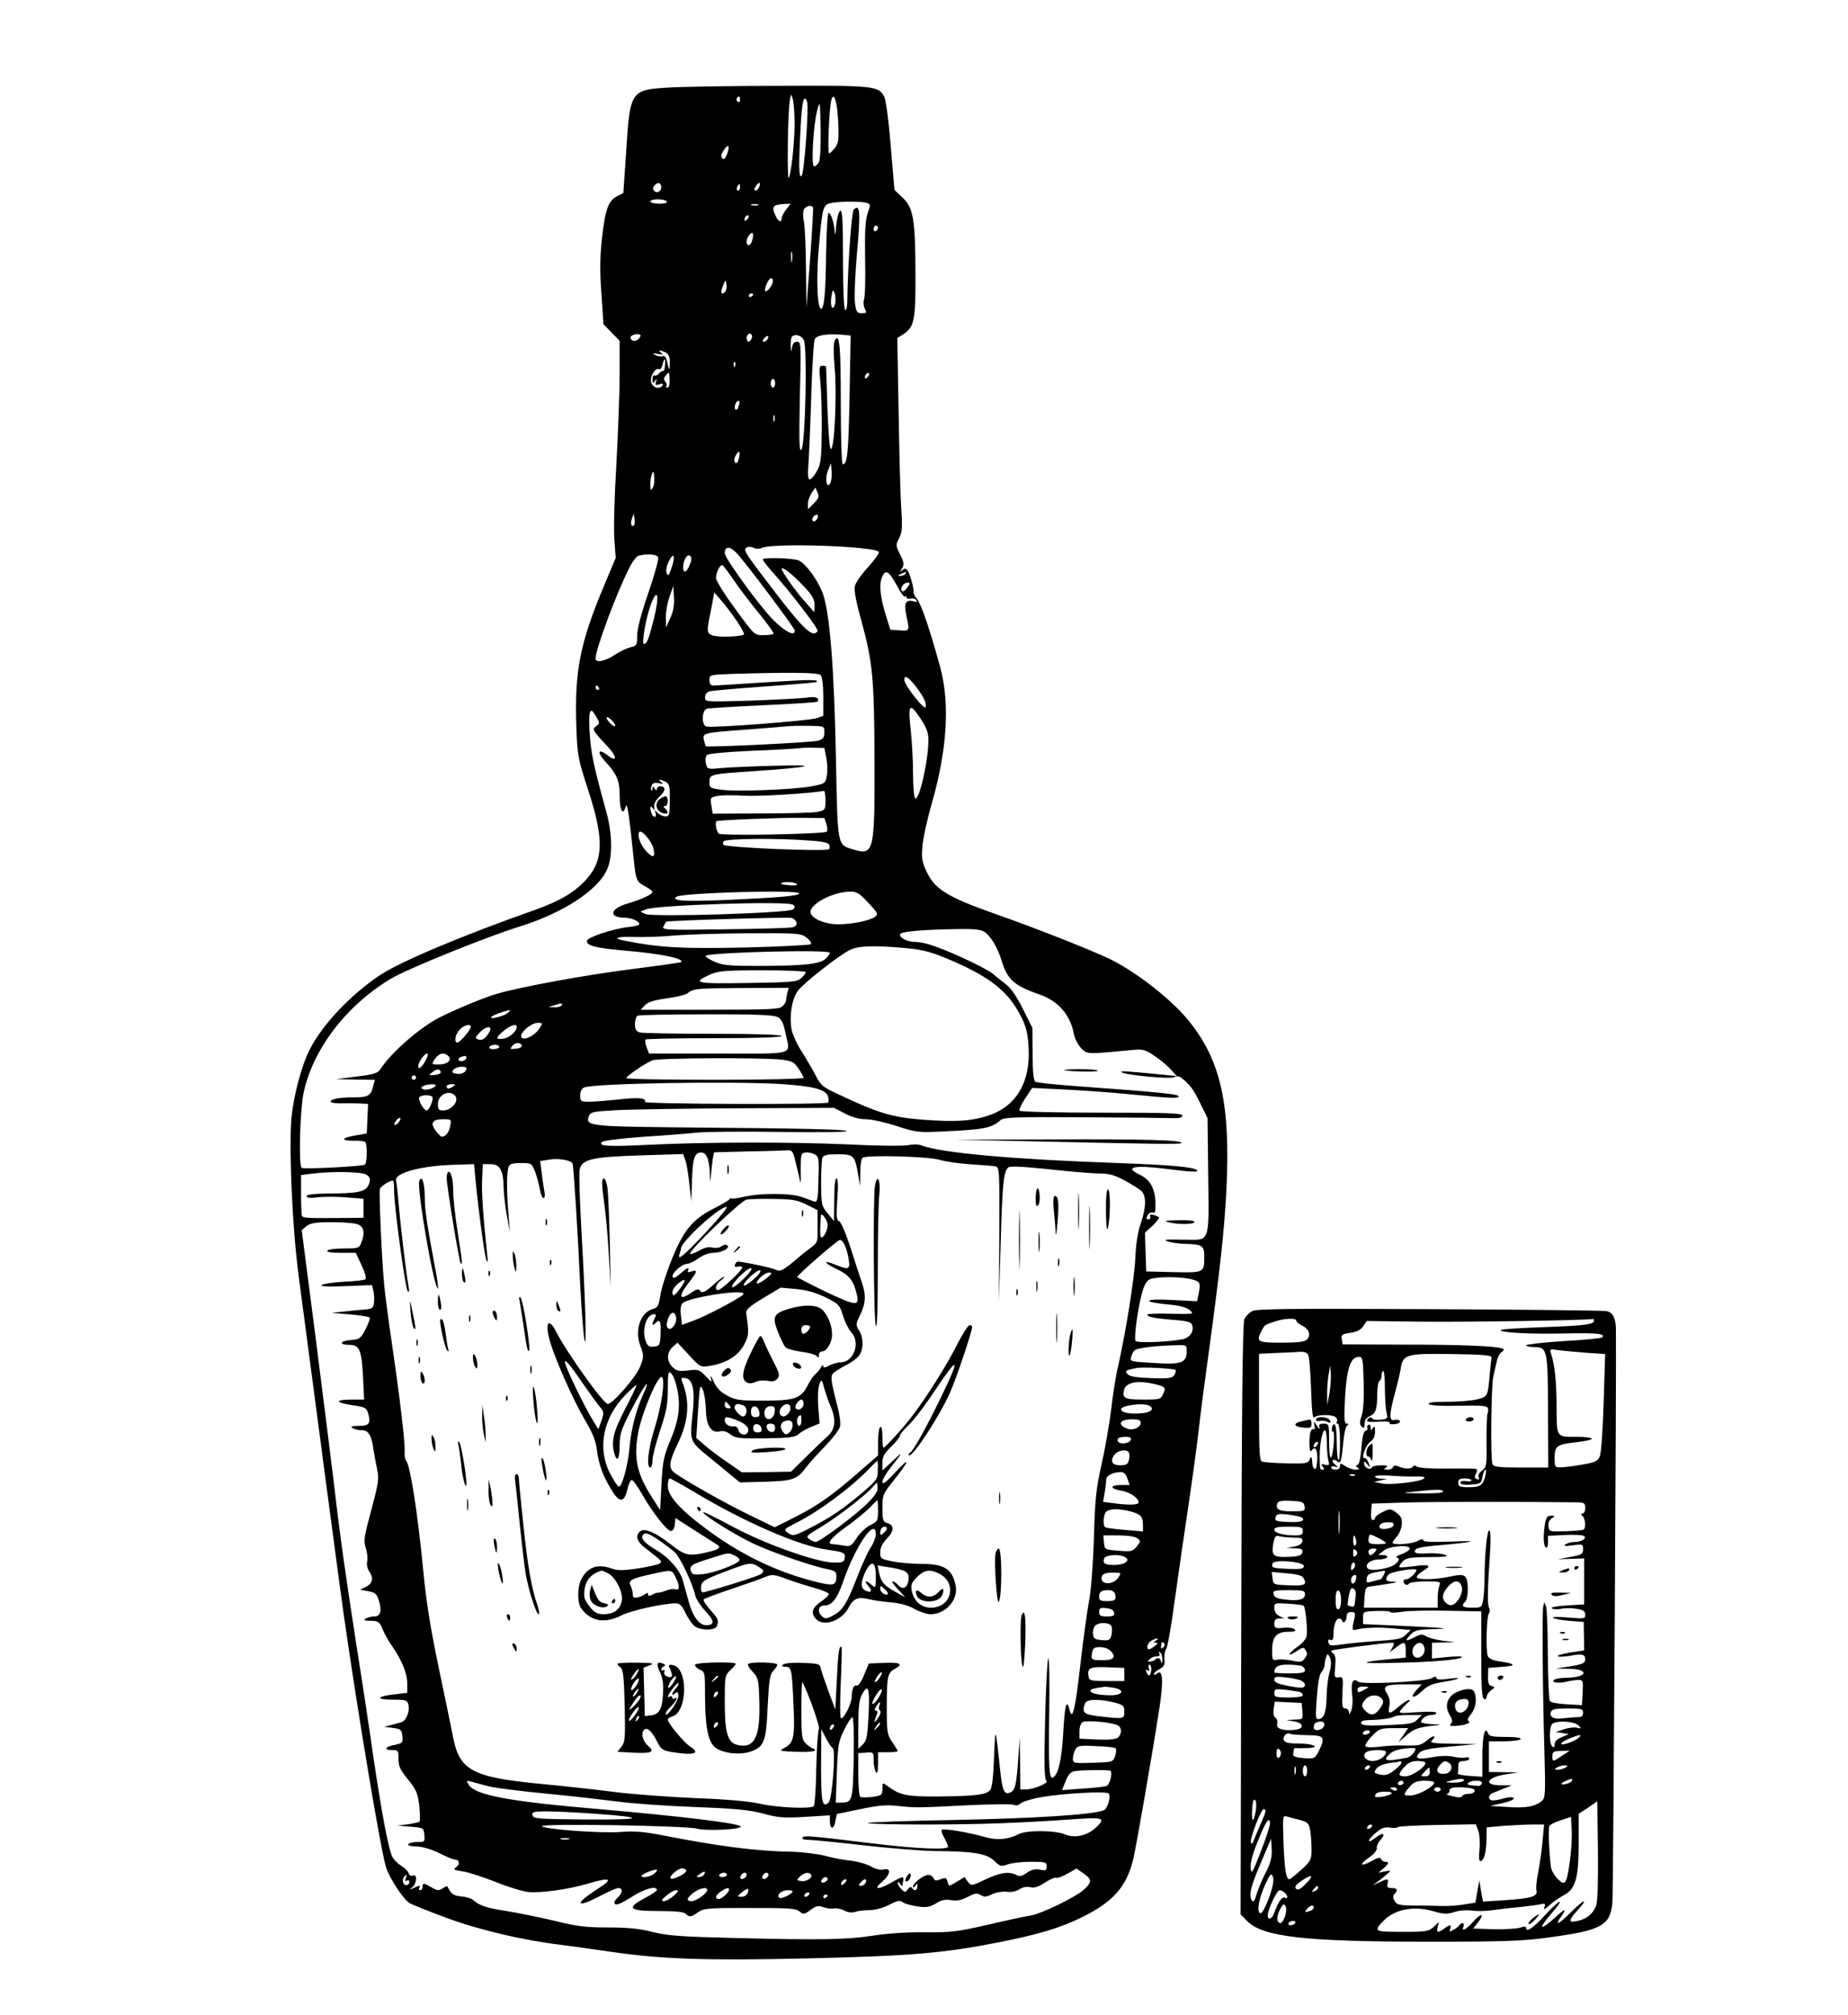 <?xml version="1.0" standalone="no"?>
<!DOCTYPE svg PUBLIC "-//W3C//DTD SVG 20010904//EN"
 "http://www.w3.org/TR/2001/REC-SVG-20010904/DTD/svg10.dtd">
<svg version="1.0" xmlns="http://www.w3.org/2000/svg"
 width="844pt" height="920pt" viewBox="0 0 844 920"
 preserveAspectRatio="xMidYMid meet">

<g transform="translate(0,920) scale(0.1,-0.1)"
fill="#000000" stroke="none">
<path d="M3050 8800 c-169 -10 -173 -16 -190 -288 l-13 -193 -29 -15 c-40 -21
-54 -60 -69 -194 -9 -84 -10 -152 -2 -253 l9 -137 37 -38 37 -38 0 -149 c0
-83 -7 -269 -15 -415 -9 -146 -13 -301 -9 -346 l6 -81 -52 -124 c-111 -264
-136 -391 -128 -643 5 -135 7 -147 52 -286 74 -225 73 -323 -1 -409 -51 -60
-123 -104 -239 -145 -330 -116 -618 -237 -710 -299 -134 -90 -262 -225 -319
-338 -38 -73 -74 -211 -84 -314 -12 -139 4 -501 33 -720 82 -623 189 -1429
206 -1548 67 -467 172 -1093 194 -1155 19 -54 78 -143 107 -161 12 -7 87 -37
165 -66 150 -56 355 -104 524 -124 52 -7 156 -21 230 -32 233 -34 437 -41 905
-30 465 11 615 24 860 72 189 37 291 68 391 118 138 69 197 136 228 256 15 61
90 494 122 702 18 122 14 174 -11 153 -8 -7 -15 -8 -15 -3 0 5 12 16 26 23 20
11 25 20 22 46 -1 17 2 38 8 45 6 8 23 104 38 214 15 110 43 304 62 430 19
127 41 289 49 360 8 72 26 211 40 310 58 425 76 591 86 781 19 387 -24 586
-165 765 -77 99 -241 228 -364 289 -87 42 -337 141 -531 209 -212 75 -269 110
-307 187 -23 48 -26 63 -21 122 3 37 22 123 42 192 70 243 84 455 40 620 -46
169 -86 288 -106 314 -11 13 -18 28 -17 33 3 13 -14 76 -25 95 -9 13 -14 15
-26 5 -12 -10 -12 -9 -1 9 10 17 9 26 -9 62 -20 40 -21 44 -5 74 14 27 16 50
10 138 -4 58 -9 256 -12 441 l-6 336 26 16 c52 35 58 61 57 283 -1 246 -10
296 -60 343 l-36 34 -17 201 c-9 113 -22 211 -30 225 -26 49 -46 51 -480 49
-222 0 -450 -4 -508 -8z m579 -155 c1 -86 -16 -245 -27 -257 -8 -8 -4 302 5
352 6 33 6 34 13 10 5 -14 8 -61 9 -105z m-249 99 c0 -8 -5 -12 -10 -9 -6 4
-8 11 -5 16 9 14 15 11 15 -7z m448 -98 c4 -80 2 -98 -14 -120 -11 -14 -23
-26 -27 -26 -9 0 0 209 10 244 11 41 27 -8 31 -98z m-142 89 c9 -23 -13 -326
-25 -338 -13 -13 -14 49 -4 231 6 112 15 145 29 107z m54 -275 c-6 -11 -16
-20 -22 -20 -14 0 -4 186 14 255 13 49 13 48 16 -83 1 -80 -2 -140 -8 -152z
m-420 35 c-8 -20 -14 -25 -21 -18 -8 8 -6 19 7 38 21 32 29 20 14 -20z m-300
-150 c0 -19 -20 -29 -32 -17 -8 8 -7 16 2 26 14 17 30 12 30 -9z m447 0 c-4
-8 -11 -15 -17 -15 -6 0 -6 7 2 20 14 22 24 19 15 -5z m-87 0 c0 -8 -4 -15
-10 -15 -5 0 -7 7 -4 15 4 8 8 15 10 15 2 0 4 -7 4 -15z m-335 -65 c4 -6 -10
-10 -34 -10 -23 0 -41 5 -41 10 0 6 15 10 34 10 19 0 38 -4 41 -10z m911 -6
c20 -5 21 -7 7 -47 -11 -32 -14 -83 -12 -207 2 -91 0 -175 -5 -187 -4 -12 -2
-31 4 -43 9 -18 8 -20 -14 -20 -22 0 -26 6 -31 45 -4 24 0 129 9 231 17 186
14 226 -15 197 -10 -10 -27 -255 -29 -406 0 -36 -4 -56 -10 -52 -6 4 -10 92
-10 231 0 176 -3 225 -12 222 -8 -3 -15 -31 -19 -69 -3 -39 -6 -50 -7 -27 -2
43 -20 94 -29 84 -4 -4 -8 -84 -10 -179 -2 -182 -9 -257 -23 -257 -17 0 -23
137 -11 271 15 178 19 199 45 209 24 10 140 13 172 4z m-493 -11 c-7 -2 -21
-2 -30 0 -10 3 -4 5 12 5 17 0 24 -2 18 -5z m128 -19 c-12 -15 -21 -33 -21
-40 0 -23 -16 -16 -28 11 -20 43 -13 51 46 54 l23 1 -20 -26z m122 9 c2 -5 -4
-109 -13 -233 l-17 -225 -2 180 c-1 99 -5 196 -10 216 -5 21 -4 43 1 53 9 16
34 22 41 9z m-301 -55 c-7 -7 -12 -8 -12 -2 0 14 12 26 19 19 2 -3 -1 -11 -7
-17z m598 -37 c0 -6 -4 -13 -10 -16 -5 -3 -10 1 -10 9 0 9 5 16 10 16 6 0 10
-4 10 -9z m-574 -56 c-7 -29 -26 -34 -26 -7 0 18 20 45 28 37 2 -2 2 -16 -2
-30z m181 -97 c-2 -13 -4 -5 -4 17 -1 22 1 32 4 23 2 -10 2 -28 0 -40z m-87
-91 c0 -18 -27 -53 -35 -46 -7 8 15 59 27 59 4 0 8 -6 8 -13z m-219 -50 c-17
-17 -22 -2 -9 29 11 28 12 29 16 5 2 -13 -1 -28 -7 -34z m503 -54 c-10 -38
-24 -12 -17 32 6 34 7 36 15 16 4 -12 5 -34 2 -48z m-374 43 c0 -3 -4 -8 -10
-11 -5 -3 -10 -1 -10 4 0 6 5 11 10 11 6 0 10 -2 10 -4z m-523 -203 c-15 -15
-37 -11 -37 7 0 10 31 19 43 12 5 -2 2 -11 -6 -19z m516 2 c-3 -8 -9 -15 -14
-15 -10 0 -12 24 -3 33 11 11 24 -3 17 -18z m447 -263 c-5 -263 -10 -312 -31
-312 -5 0 -9 121 -9 278 0 269 -6 327 -28 286 -6 -13 -6 -55 0 -124 11 -118
-1 -370 -17 -370 -6 0 -12 73 -16 187 -3 104 -6 189 -7 191 -1 1 -9 2 -17 2
-14 0 -15 -11 -8 -77 4 -43 7 -142 6 -221 -1 -118 -4 -149 -20 -179 -11 -20
-25 -39 -33 -41 -11 -4 -12 15 -6 99 3 57 9 199 12 314 4 116 11 218 15 227
10 18 56 25 124 20 l40 -4 -5 -276z m-375 259 c-3 -6 -11 -11 -17 -11 -6 0 -6
6 2 15 14 17 26 13 15 -4z m166 -3 c17 -32 7 -484 -11 -501 -10 -10 -11 34 -7
241 6 243 6 252 -13 252 -13 0 -20 -9 -23 -27 -3 -24 -4 -22 -6 8 0 20 2 39 6
42 14 14 43 6 54 -15z m-630 -58 c14 -8 19 -21 18 -48 -1 -38 -3 -36 -13 10
-4 18 -11 25 -20 22 -8 -3 -23 -1 -33 5 -15 9 -13 10 12 5 23 -4 26 -3 15 5
-19 14 -5 14 21 1z m-4 -59 c-1 -16 -5 -27 -8 -25 -4 2 -12 -3 -19 -11 -7 -8
-16 -12 -21 -9 -5 3 -9 -5 -9 -18 0 -19 2 -20 11 -8 9 13 10 12 5 -3 -5 -15
-2 -17 15 -12 15 5 19 4 15 -4 -13 -21 -45 -12 -52 14 -7 27 20 70 37 59 5 -2
11 7 15 21 8 34 14 32 11 -4z m320 -3 c-3 -8 -6 -5 -6 6 -1 11 2 17 5 13 3 -3
4 -12 1 -19z m-299 -63 c1 -20 -3 -35 -10 -35 -6 0 -8 3 -5 7 4 3 2 12 -4 20
-9 10 -8 17 1 28 17 20 17 20 18 -20z m904 13 c-7 -7 -12 -8 -12 -2 0 14 12
26 19 19 2 -3 -1 -11 -7 -17z m-422 -28 c0 -11 -4 -20 -10 -20 -5 0 -10 9 -10
20 0 11 5 20 10 20 6 0 10 -9 10 -20z m-164 -96 c-3 -9 -6 -18 -6 -20 0 -2 -4
-4 -9 -4 -5 0 -7 9 -4 20 3 11 10 20 15 20 6 0 7 -7 4 -16z m161 -76 c-3 -7
-5 -2 -5 12 0 14 2 19 5 13 2 -7 2 -19 0 -25z m-163 -173 c-4 -17 -10 -23 -16
-17 -6 6 -6 18 2 32 15 28 23 20 14 -15z m418 -111 c-17 -30 -26 23 -10 59
l13 32 3 -37 c2 -21 -1 -45 -6 -54z m-811 -21 c-9 -15 -10 -13 -11 14 0 17 3
40 8 50 5 14 8 11 10 -14 2 -18 -1 -41 -7 -50z m736 -71 l-27 -27 0 26 c0 13
8 35 17 49 l17 24 10 -23 c8 -18 5 -27 -17 -49z m-821 -100 c-12 -11 -18 7
-10 30 l8 23 4 -23 c2 -13 1 -26 -2 -30z m838 33 c-6 -16 -24 -21 -24 -7 0 11
11 22 21 22 5 0 6 -7 3 -15z m-256 -137 c46 24 509 9 535 -17 5 -5 -17 -35
-47 -69 -31 -33 -59 -73 -62 -89 -4 -19 7 -77 31 -161 51 -186 58 -262 59
-642 1 -409 -3 -426 -95 -399 -76 23 -73 9 -81 403 -8 434 -29 690 -63 774
-25 61 -78 131 -107 143 -26 11 -155 15 -164 6 -3 -2 15 -26 39 -53 84 -93
217 -266 211 -275 -20 -33 -61 4 -191 173 -144 188 -150 197 -133 208 8 5 22
4 32 -1 11 -6 25 -6 36 -1z m-113 -24 c44 -47 265 -342 265 -353 0 -29 -45 -5
-101 51 -63 65 -219 280 -219 302 0 34 24 33 55 0z m-359 -19 c3 -8 -17 -81
-45 -162 -33 -95 -51 -165 -51 -195 0 -43 -2 -47 -30 -53 -16 -4 -46 -18 -66
-31 -47 -32 -94 -43 -94 -21 0 43 96 301 156 418 13 26 32 50 41 52 40 10 84
7 89 -8z m60 -50 c-11 -33 -15 -37 -21 -22 -5 12 -1 33 10 55 23 46 31 22 11
-33z m84 16 c-14 -36 -30 -41 -30 -10 0 32 20 63 32 51 8 -8 7 -20 -2 -41z
m200 -68 c25 -37 77 -106 117 -154 39 -48 69 -90 66 -93 -4 -3 -25 -6 -47 -6
-41 0 -41 1 -128 120 -49 66 -88 129 -88 141 0 23 17 59 28 59 4 0 27 -30 52
-67z m323 -32 c37 -39 47 -57 47 -83 l-1 -33 -40 45 c-45 50 -109 140 -109
153 0 14 53 -28 103 -82z m423 6 c16 -32 33 -54 37 -51 4 4 7 3 7 -3 0 -6 8
-9 19 -6 10 3 22 -1 26 -7 5 -8 2 -10 -11 -6 -37 11 -47 -7 -35 -63 16 -73 16
-72 -31 -69 l-42 3 -23 75 c-25 82 -29 140 -12 171 15 30 30 19 65 -44z m39
53 c-3 -5 -14 -10 -23 -9 -14 0 -13 2 3 9 27 11 27 11 20 0z m8 -64 c-12 -15
-20 -20 -25 -13 -8 14 9 37 29 37 11 0 10 -5 -4 -24z m-1082 -138 l-19 -43 -1
45 c-1 25 7 67 16 94 l18 50 3 -52 c2 -35 -3 -65 -17 -94z m-75 -5 c-24 -94
-32 -113 -45 -113 -12 0 9 119 31 179 32 85 41 42 14 -66z m381 -11 c19 -29
33 -55 31 -58 -12 -12 -127 -15 -147 -4 -25 13 -25 12 1 140 l10 55 35 -40
c19 -22 50 -64 70 -93z m381 -244 c7 -7 12 -45 12 -99 l0 -87 -30 -11 c-37
-12 -483 -46 -505 -38 -22 9 -20 74 3 81 9 3 125 10 256 16 132 6 243 13 248
16 5 3 6 10 2 15 -4 7 -26 8 -58 3 -28 -3 -142 -9 -254 -13 -202 -6 -202 -6
-202 15 0 14 8 24 23 28 12 3 126 13 252 22 127 9 232 18 234 20 13 12 -26 12
-230 -1 -123 -8 -232 -15 -241 -15 -12 0 -18 8 -18 25 0 24 1 24 98 28 260 8
398 7 410 -5z m429 -45 c39 -50 55 -80 51 -101 -4 -19 -98 100 -98 124 0 23
15 16 47 -23z m-1442 -13 c3 -5 1 -10 -4 -10 -6 0 -11 5 -11 10 0 6 2 10 4 10
3 0 8 -4 11 -10z m1505 -240 c0 -93 -42 -276 -60 -265 -6 4 -10 54 -10 113 0
59 -5 145 -10 192 -14 124 -7 135 41 64 31 -47 39 -68 39 -104z m-1517 65
c-20 -15 -19 -17 55 -97 41 -43 40 -70 -1 -38 -47 37 -53 16 -9 -31 50 -55 62
-84 62 -152 0 -66 15 -94 27 -51 7 28 16 -29 38 -246 9 -88 13 -96 50 -116 19
-10 35 -22 35 -26 0 -11 -49 -34 -113 -53 -81 -23 -90 -64 -14 -65 31 0 67
-16 67 -29 0 -5 -21 -11 -47 -13 -73 -8 -193 -48 -193 -64 0 -22 39 -32 172
-44 168 -14 277 -37 258 -53 -3 -2 -102 -16 -220 -31 -209 -26 -509 -81 -620
-113 -58 -17 -182 -68 -260 -107 -90 -45 -222 -160 -271 -235 -13 -21 -28 -26
-110 -36 l-94 -12 89 -2 88 -1 -7 -27 c-11 -46 -23 -53 -89 -53 -66 0 -106 -8
-106 -20 0 -4 21 -8 48 -7 26 0 64 0 85 -1 l38 -2 -3 -67 -3 -68 -52 -9 c-65
-11 -69 -24 -8 -24 25 1 49 -2 53 -6 10 -10 9 -92 -1 -103 -8 -8 -275 -22
-289 -15 -15 6 -8 261 8 340 41 199 195 402 400 524 73 44 438 192 594 240
191 60 351 164 392 257 26 57 25 162 -2 261 -56 202 -70 267 -76 349 -4 49 -4
97 0 107 6 15 10 13 27 -15 19 -32 19 -34 2 -46z m87 2 c0 -6 -9 -2 -20 8 -11
10 -20 23 -20 28 0 6 9 2 20 -8 11 -10 20 -23 20 -28z m955 -31 c0 -24 -6 -31
-30 -38 -25 -8 -506 -31 -512 -25 -1 1 -4 14 -8 28 -8 32 -3 34 195 48 80 6
163 13 185 15 22 2 69 3 105 2 65 -1 65 -1 65 -30z m9 -117 c5 -25 6 -62 2
-81 -6 -35 -8 -36 -69 -48 -81 -15 -337 -25 -410 -16 -54 7 -57 9 -57 36 0 35
2 36 215 50 247 17 298 30 90 24 -93 -2 -202 -7 -242 -10 -72 -7 -72 -7 -79
20 -4 16 -2 32 5 39 6 6 87 14 203 19 106 4 204 10 218 12 14 2 45 3 70 2 l45
-1 9 -46z m-733 -109 c16 -9 19 -21 18 -85 -1 -70 -3 -74 -23 -72 -11 1 -27 9
-34 17 -12 13 -13 13 -8 -2 7 -22 -10 -24 -18 -2 -10 25 -7 41 5 24 8 -12 9
-11 7 7 -2 13 8 31 25 47 28 26 29 46 1 46 -8 0 -14 -6 -14 -12 0 -9 -4 -8
-10 2 -8 12 -10 12 -10 1 0 -8 -2 -12 -5 -9 -3 3 -3 12 1 21 4 12 14 15 33 11
20 -4 23 -3 11 5 -19 14 -5 14 21 1z m729 -85 c0 -43 -1 -44 -37 -52 -21 -4
-137 -7 -258 -7 l-220 -1 -6 37 c-6 37 -5 38 29 44 19 4 73 4 121 1 65 -4 296
10 364 22 4 0 7 -19 7 -44z m4 -107 c5 -15 6 -31 2 -35 -11 -11 -478 -20 -493
-9 -11 7 -19 53 -10 57 7 5 289 16 382 15 l110 -1 9 -27z m-789 -115 c8 -39
-3 -42 -33 -10 -25 26 -41 67 -34 86 7 21 59 -38 67 -76z m704 40 c65 -4 94
-10 98 -20 3 -8 3 -17 -1 -20 -12 -12 -469 7 -482 20 -3 3 -3 10 1 16 7 12
237 15 384 4z m-49 -202 c0 -4 -19 -5 -42 -2 -31 3 -38 6 -24 11 22 7 66 1 66
-9z m10 -40 c0 -11 -87 -19 -335 -30 -191 -8 -253 -4 -225 15 29 18 560 33
560 15z m315 -42 c45 -48 47 -53 31 -65 -25 -18 -106 -34 -169 -34 -59 0 -120
26 -125 53 -7 37 99 95 179 96 31 1 43 -6 84 -50z m-345 -9 c12 -7 12 -12 2
-22 -17 -17 -641 -36 -675 -21 l-22 11 25 10 c45 20 643 39 670 22z m18 -83
c2 -10 -5 -18 -20 -21 -13 -3 -152 -7 -310 -9 -276 -4 -287 -3 -277 15 5 10
11 19 12 20 8 5 556 22 572 17 11 -3 21 -13 23 -22z m859 -42 c29 -21 61 -74
78 -133 26 -85 58 -113 174 -153 85 -30 140 -93 156 -182 4 -20 19 -48 33 -63
29 -28 23 -28 232 -8 49 5 60 2 100 -25 25 -16 59 -44 75 -62 l30 -32 -60 6
c-175 17 -199 19 -193 12 13 -13 222 -33 241 -23 14 7 24 5 40 -9 36 -31 47
-46 80 -113 l32 -65 3 -261 c4 -310 9 -296 -102 -294 -39 1 -78 1 -86 0 -27
-3 34 -18 80 -19 82 -2 90 -7 90 -60 0 -72 -1 -72 -141 -69 l-124 3 -3 88 -3
89 36 33 c19 19 32 36 28 38 -28 14 -45 16 -40 4 3 -8 -1 -14 -8 -14 -10 0
-11 5 -4 18 5 10 16 16 24 13 11 -5 13 5 12 48 -3 65 -25 102 -72 125 -72 34
-27 45 116 27 119 -15 155 -17 146 -7 -15 15 -116 24 -362 33 -485 17 -802 46
-895 80 -14 6 -40 6 -60 2 -19 -5 -143 -4 -275 3 -267 12 -661 11 -920 -2
-180 -9 -228 -6 -204 14 8 6 91 16 189 23 96 6 207 15 245 19 39 4 210 6 380
3 171 -2 307 -1 302 4 -7 8 -187 12 -782 17 -386 4 -412 7 -396 50 8 21 16 22
137 29 71 3 321 7 556 8 l427 2 50 -26 c33 -17 66 -26 96 -26 25 0 88 -14 140
-31 89 -29 100 -30 207 -25 194 9 226 15 269 53 14 12 78 14 375 12 198 -1
380 -3 407 -4 33 -1 47 2 47 12 0 11 -69 13 -369 13 -204 0 -372 4 -375 9 -3
4 9 30 26 56 l32 48 145 -7 c80 -4 211 -13 291 -21 204 -20 235 -21 233 -10
-2 10 -95 19 -466 46 -97 7 -182 16 -189 20 -7 5 -12 48 -12 126 l-1 120 -43
86 c-24 50 -55 95 -73 109 -16 13 -45 35 -63 51 -34 28 -204 107 -285 133 -24
8 -58 14 -76 14 -35 0 -75 24 -62 37 11 11 114 19 252 21 84 2 116 -2 132 -13z
m-813 -26 c15 -12 24 -25 19 -30 -4 -4 -141 -11 -303 -15 -289 -6 -386 -1
-552 32 -54 11 -27 19 50 16 42 -1 120 1 172 6 52 5 206 10 341 11 237 1 247
0 273 -20z m456 -48 c80 -8 113 -17 205 -56 183 -79 265 -146 322 -264 21 -43
28 -75 31 -139 7 -151 -54 -257 -172 -301 -80 -29 -155 -35 -313 -23 -140 11
-203 30 -391 119 -64 30 -75 39 -97 83 -14 27 -43 77 -64 110 -22 33 -42 79
-46 101 -11 65 3 145 32 179 30 37 185 158 233 182 39 20 108 23 260 9z m-350
-21 c0 -5 -9 -18 -20 -28 -26 -24 -103 -32 -310 -32 -133 0 -161 3 -199 20
-24 11 -41 23 -38 26 16 16 567 30 567 14z m-110 -88 c0 -5 -9 -17 -21 -28
-19 -17 -42 -19 -246 -22 -239 -4 -255 0 -169 39 36 16 67 19 239 19 108 0
197 -4 197 -8z m-84 -94 c-3 -13 -6 -28 -6 -35 0 -6 -7 -19 -16 -27 -13 -14
-58 -16 -332 -16 l-316 0 20 21 c15 15 43 23 100 31 43 6 86 16 94 23 26 22
41 23 254 24 l208 1 -6 -22z m-1031 -58 c-3 -5 -18 -10 -33 -9 l-27 1 25 8
c35 11 42 11 35 0z m-245 -34 c-18 -16 -91 -34 -75 -18 8 8 54 25 85 31 2 1
-2 -5 -10 -13z m1230 -19 c19 -9 27 -25 37 -72 22 -106 56 -95 -305 -95 l-318
0 -11 29 c-6 17 -8 32 -5 35 3 3 144 6 314 6 199 0 308 4 308 10 0 6 -111 10
-312 10 -172 0 -323 3 -335 6 -18 5 -23 14 -23 39 0 18 6 36 13 38 6 3 147 6
312 6 221 1 307 -3 325 -12z m-1086 -52 c-25 -39 -84 -62 -84 -35 0 21 49 60
75 60 25 0 25 0 9 -25z m-314 6 c0 -13 -50 -71 -61 -71 -17 0 -9 40 11 60 21
21 50 27 50 11z m210 1 c0 -20 -33 -50 -60 -54 -38 -6 -38 4 1 36 30 25 59 34
59 18z m-120 -11 c0 -5 -8 -19 -18 -32 -13 -15 -25 -20 -37 -15 -17 6 -16 8 5
31 23 25 50 33 50 16z m143 -76 c1 -5 -11 -12 -27 -13 -27 -3 -28 -2 -16 13
14 17 40 17 43 0z m-103 -5 c0 -5 -12 -10 -26 -10 -14 0 -23 4 -19 10 3 6 15
10 26 10 10 0 19 -4 19 -10z m-335 -59 c-17 -34 -35 -48 -35 -29 0 18 28 58
41 58 5 0 3 -13 -6 -29z m103 17 c18 -18 -5 -38 -44 -38 -34 0 -34 0 -18 25
18 27 43 32 62 13z m82 -7 c0 -13 -28 -22 -35 -11 -3 4 1 11 7 13 20 8 28 8
28 -2z m1440 -9 c47 -6 57 -11 77 -41 13 -19 23 -38 23 -42 0 -5 -182 -9 -405
-9 -223 0 -405 3 -405 8 1 9 87 68 120 81 28 11 502 13 590 3z m-1440 -40 c0
-17 -22 -29 -46 -24 -19 3 -22 7 -13 18 12 15 59 19 59 6z m-117 -17 c1 -6
-11 -11 -28 -13 -29 -2 -29 -2 -10 13 20 16 35 16 38 0z m-113 -25 c0 -5 -4
-10 -10 -10 -5 0 -10 5 -10 10 0 6 5 10 10 10 6 0 10 -4 10 -10z m1661 -29
c156 -10 213 -25 221 -59 3 -12 3 -23 0 -26 -10 -10 -844 -7 -837 3 10 18 -32
22 -121 11 -49 -5 -108 -10 -131 -10 -41 0 -43 2 -43 29 0 18 7 32 18 36 42
19 668 29 893 16z m-1571 -6 c0 -11 -40 -24 -55 -19 -13 6 -14 8 -3 15 14 9
58 12 58 4z m80 -5 c-19 -13 -30 -13 -30 0 0 6 10 10 23 10 18 0 19 -2 7 -10z
m7 -41 c23 -23 -13 -69 -54 -69 -19 0 -23 5 -23 30 0 41 50 66 77 39z m-102
-8 c6 -11 -15 -61 -26 -61 -14 0 -41 48 -34 60 8 12 52 13 60 1z m-155 -116
c-7 -9 -15 -13 -18 -10 -3 2 1 11 8 20 7 9 15 13 18 10 3 -2 -1 -11 -8 -20z
m236 -17 c-6 -29 -20 -47 -38 -48 -4 0 -16 12 -27 26 -28 36 -17 54 31 54 40
0 40 0 34 -32z m1573 -145 c5 -21 14 -58 20 -83 9 -43 9 -42 8 30 0 69 1 75
21 78 11 2 31 -2 42 -8 20 -11 21 -18 18 -116 -2 -89 -5 -104 -18 -100 -8 2
-33 12 -55 20 -51 19 -190 20 -267 2 -32 -7 -58 -11 -58 -7 0 3 -4 2 -8 -4 -4
-5 -33 -23 -65 -39 -100 -50 -140 -96 -193 -221 -25 -60 -51 -138 -57 -173 -8
-53 -14 -63 -34 -68 -58 -15 -86 -97 -58 -170 16 -43 16 -48 -1 -92 -17 -47
-126 -172 -148 -172 -20 0 -187 234 -235 328 -37 73 -55 42 -27 -49 25 -84
106 -264 155 -348 37 -62 52 -99 57 -140 8 -66 27 -118 67 -184 36 -59 57 -59
72 1 5 24 14 44 20 45 5 1 25 -26 45 -61 47 -83 116 -172 134 -172 9 0 16 12
18 30 l3 29 81 -52 c45 -29 92 -58 104 -66 29 -17 16 -26 -58 -42 -68 -14 -87
-9 -150 41 -66 52 -119 75 -138 59 -24 -19 -16 -47 22 -76 81 -63 80 -62 65
-72 -8 -5 -52 -15 -99 -22 -64 -10 -91 -10 -116 -1 -66 24 -112 8 -141 -48
-19 -37 -19 -109 0 -134 45 -60 108 -70 186 -30 45 22 186 53 246 54 17 0 28
-11 44 -45 12 -25 31 -52 42 -60 29 -20 93 -20 101 1 10 26 7 32 -30 74 -20
22 -34 44 -30 48 4 4 62 26 129 48 67 23 137 47 154 55 29 12 39 11 95 -10 35
-13 92 -31 128 -41 36 -10 65 -22 65 -28 0 -6 -16 -21 -35 -34 -41 -28 -48
-52 -24 -79 34 -38 117 -10 149 50 21 42 43 52 91 40 21 -5 68 -12 104 -15 43
-4 79 -14 107 -30 23 -13 56 -24 73 -24 70 0 129 68 114 133 -16 75 -52 97
-158 97 -40 0 -98 5 -129 11 -54 11 -57 13 -57 42 0 21 10 41 31 63 34 35 34
62 -1 71 -17 5 -20 14 -20 68 0 59 2 64 50 124 74 92 80 116 11 41 -44 -47
-60 -60 -61 -46 0 10 17 40 37 65 58 73 60 79 10 31 l-47 -44 0 35 c0 28 8 43
40 74 22 21 40 44 40 50 0 6 18 28 40 49 22 21 75 89 116 152 115 172 123 163
29 -31 -70 -143 -123 -237 -138 -247 -6 -4 -9 -9 -6 -12 14 -14 137 173 187
284 27 59 102 281 102 302 0 4 -6 8 -12 8 -7 -1 -33 -42 -58 -91 -44 -88 -138
-239 -207 -328 -36 -48 -121 -141 -128 -141 -3 0 -5 23 -5 51 0 31 -4 48 -10
44 -5 -3 -10 -34 -10 -68 l0 -62 -83 -72 c-123 -108 -192 -157 -295 -209 l-94
-47 -111 54 c-113 54 -317 170 -349 197 -26 22 -22 49 18 132 50 105 56 192
19 283 -6 16 -4 18 16 15 31 -4 43 -53 34 -143 -15 -158 -24 -137 102 -241
l112 -92 116 3 c126 4 145 10 186 65 13 18 52 61 86 96 35 36 66 76 69 90 4
14 -1 55 -11 92 -32 125 -34 140 -16 156 9 7 35 23 58 35 23 11 49 31 57 43
21 29 20 82 -1 114 -15 24 -15 28 5 70 26 52 28 92 8 149 -8 22 -31 93 -51
157 -22 67 -44 119 -53 123 -12 4 -13 21 -8 100 5 63 3 95 -4 95 -6 0 -10 -37
-10 -97 l-1 -98 -29 35 c-28 34 -29 39 -30 137 0 56 3 108 6 117 5 12 21 16
70 16 73 0 78 -5 93 -92 l9 -53 1 62 c0 34 5 64 10 67 22 14 297 6 351 -9 30
-9 96 -18 145 -21 50 -3 99 -7 110 -9 20 -4 20 -12 19 -312 l-2 -308 8 265 c8
274 13 332 35 350 8 7 67 4 191 -9 98 -11 202 -19 230 -19 38 0 65 -7 109 -31
33 -18 67 -39 77 -48 24 -22 23 -75 -2 -149 -14 -38 -22 -94 -25 -159 -4 -92
-43 -335 -79 -495 -9 -36 -23 -123 -31 -195 -9 -71 -29 -186 -45 -255 -24
-106 -29 -156 -34 -333 -4 -120 -13 -240 -22 -285 -8 -42 -26 -170 -39 -284
-24 -213 -37 -268 -50 -215 -14 54 -22 24 -29 -103 -7 -123 -22 -190 -46 -205
-19 -12 -22 48 -18 306 2 143 0 249 -5 237 -4 -12 -11 -141 -14 -286 -5 -205
-3 -266 6 -272 15 -9 -57 -40 -94 -40 l-25 0 -1 118 -2 117 -7 -100 c-8 -116
-14 -141 -37 -149 -27 -11 -35 8 -45 101 -22 206 -22 207 -28 62 -3 -91 -9
-141 -18 -152 -18 -21 -64 -27 -232 -29 -150 -1 -179 5 -237 48 -22 16 -23 16
-23 -13 0 -28 -3 -31 -46 -37 -25 -3 -50 -3 -55 0 -5 3 -9 49 -9 103 l0 97 35
2 c34 3 35 2 35 -35 0 -21 5 -45 10 -53 7 -11 10 0 10 38 l0 52 45 0 c25 0 45
2 45 5 0 2 -11 21 -25 41 -23 34 -25 45 -25 158 0 142 4 159 36 176 41 23 27
31 -47 28 l-71 -3 -22 -53 c-12 -30 -26 -50 -33 -48 -13 5 -23 -15 -23 -50 0
-32 -39 -109 -50 -98 -4 5 -4 79 0 164 4 85 5 157 4 159 -11 13 -16 -20 -22
-145 l-7 -139 -32 85 c-17 47 -33 94 -35 105 -3 18 -12 20 -82 23 -46 2 -84
-2 -90 -8 -7 -7 -3 -10 12 -10 27 0 29 -10 36 -177 7 -145 1 -172 -43 -194
-24 -13 -21 -14 53 -17 73 -3 109 4 77 16 -7 2 -22 13 -32 23 -17 17 -19 35
-19 151 0 72 2 129 4 127 16 -18 84 -205 76 -213 -4 -6 -10 -86 -12 -178 -1
-91 -7 -170 -11 -174 -14 -14 -169 -7 -247 11 -48 11 -150 20 -285 25 -115 5
-284 17 -375 28 -91 12 -241 28 -335 37 -316 30 -375 61 -405 210 -6 33 -36
175 -65 315 -40 192 -59 308 -74 470 -23 236 -57 457 -75 479 -6 7 -9 25 -8
40 4 34 -21 245 -58 496 -16 110 -31 225 -34 255 -12 114 -26 437 -21 452 5
13 45 38 60 38 3 0 5 -21 5 -47 0 -71 51 -446 62 -458 7 -7 8 0 4 20 -9 47
-36 270 -45 375 -4 52 -10 101 -12 109 -11 35 114 69 266 73 l90 3 7 -75 c15
-150 41 -345 50 -365 6 -13 7 -4 3 27 -19 184 -26 282 -23 343 l3 70 35 0 c43
0 59 -28 60 -105 1 -30 7 -89 15 -130 l14 -75 -7 85 c-9 104 -8 189 1 213 5
13 18 17 56 17 47 0 49 -1 64 -37 8 -21 18 -57 22 -80 4 -24 11 -43 17 -43 6
0 8 12 4 32 -3 18 -9 55 -12 84 l-7 53 37 6 c44 9 106 -2 111 -18 5 -16 22
-279 35 -552 6 -121 15 -236 20 -255 10 -42 4 176 -15 510 -7 129 -11 249 -8
267 8 50 52 61 281 68 l192 6 9 -25 c6 -13 14 -62 19 -108 l9 -83 3 80 c3 113
10 139 38 143 27 4 41 -27 44 -96 1 -46 1 -46 5 -7 2 22 6 55 8 72 l6 32 152
4 c84 1 164 4 179 5 24 2 28 -3 37 -35z m-1954 -77 c16 -12 18 -19 10 -42 -13
-35 -46 -43 -187 -43 -66 -1 -98 -5 -98 -12 0 -8 17 -10 54 -5 30 3 88 3 130
-1 l76 -6 0 -43 0 -44 -122 -1 c-128 -1 -150 0 -158 8 -3 2 -5 46 -5 96 l0 92
45 6 c93 12 235 10 255 -5z m2009 -136 l50 -25 0 -74 c1 -73 1 -74 -34 -100
-19 -14 -37 -28 -40 -31 -3 -3 -25 -21 -50 -42 -38 -29 -49 -34 -65 -26 -14 9
-148 37 -176 38 -4 0 -9 -6 -12 -14 -4 -10 0 -12 14 -9 10 3 19 1 19 -4 0 -13
-96 -103 -110 -103 -18 0 -11 28 12 44 12 9 19 16 14 16 -5 0 -26 -16 -47 -35
-41 -37 -54 -42 -64 -25 -4 6 -17 3 -35 -10 -58 -41 -65 -22 -15 43 41 53 43
61 13 52 -17 -6 -20 -4 -14 10 4 11 -8 5 -31 -15 -26 -23 -38 -29 -41 -20 -6
17 43 60 67 60 9 0 32 11 51 25 21 15 48 25 69 25 40 1 80 24 61 35 -6 4 -17
1 -25 -5 -9 -7 -26 -9 -41 -6 -18 5 -37 0 -61 -14 -20 -11 -38 -18 -41 -15
-11 11 232 244 258 248 14 3 70 4 125 3 85 -1 107 -5 149 -26z m-459 -125
c-101 -108 -135 -136 -121 -99 3 9 6 19 6 23 0 32 173 190 209 191 7 0 -35
-52 -94 -115z m555 32 c0 -22 -17 -57 -28 -57 -7 0 -8 23 -3 99 1 21 30 -19
31 -42z m-2146 3 c28 -10 34 -39 16 -84 -9 -24 -14 -26 -79 -26 -38 0 -73 -4
-76 -10 -4 -6 19 -10 62 -10 l68 0 27 -58 c16 -35 23 -59 16 -63 -5 -4 -50 -9
-100 -11 -49 -3 -94 -10 -99 -15 -7 -7 31 -8 110 -5 l120 5 6 -25 c4 -14 5
-39 3 -54 -2 -24 -8 -29 -33 -32 -16 -1 -59 -5 -95 -9 l-65 -7 84 -7 c46 -4
86 -11 89 -14 4 -3 -5 -27 -18 -53 -23 -44 -28 -47 -67 -50 -51 -4 -58 -22 -8
-22 47 0 57 -23 63 -147 l5 -103 -55 0 c-79 0 -80 -13 -2 -25 63 -9 68 -12 76
-40 12 -45 4 -55 -44 -55 -32 0 -39 -3 -28 -10 8 -5 27 -10 43 -10 30 0 45
-25 53 -90 3 -19 10 -58 16 -86 10 -47 7 -63 -26 -188 -33 -121 -36 -140 -26
-172 7 -20 10 -48 7 -62 -3 -16 1 -35 9 -46 21 -30 17 -54 -13 -70 l-28 -14
37 -7 c33 -6 39 -12 49 -45 14 -47 7 -70 -23 -70 -13 0 -30 -5 -38 -10 -11 -7
-5 -10 23 -10 34 0 40 -4 54 -37 8 -21 28 -57 45 -80 44 -65 68 -123 68 -170
l0 -42 -60 -7 c-82 -9 -86 -24 -6 -24 60 0 66 -2 71 -23 8 -30 -10 -74 -32
-80 -10 -3 -31 -9 -48 -13 l-30 -8 40 -5 c36 -5 40 -9 43 -38 3 -29 0 -32 -33
-39 -45 -8 -56 -24 -16 -24 30 0 31 -2 31 -41 0 -33 8 -50 44 -94 38 -47 44
-62 51 -120 4 -37 4 -69 1 -72 -3 -3 -27 -8 -53 -12 l-48 -6 60 -5 c59 -5 60
-5 63 -37 3 -32 2 -33 -32 -33 -19 0 -38 -4 -41 -10 -4 -6 11 -10 37 -10 27
-1 65 -12 103 -30 33 -17 65 -30 72 -30 21 0 26 -21 7 -34 -15 -12 -12 -14 30
-20 26 -4 93 -26 149 -48 56 -23 123 -43 149 -46 59 -6 192 13 280 40 97 29
111 20 39 -25 -111 -71 -103 -93 12 -32 36 19 73 35 81 35 22 0 20 -23 -4 -45
-13 -12 -17 -22 -11 -28 7 -7 32 5 74 31 58 38 117 55 117 33 0 -5 -25 -21
-55 -37 -87 -46 -73 -59 62 -59 76 0 116 -4 124 -12 17 -17 25 -16 57 6 24 18
45 20 207 20 222 0 238 -1 259 -18 15 -12 21 -11 48 9 27 20 36 21 60 12 15
-5 36 -8 47 -5 10 2 32 -2 47 -10 18 -9 36 -11 49 -6 11 4 41 8 66 8 28 1 63
10 91 25 37 19 47 21 61 11 10 -7 40 -15 68 -19 41 -6 56 -3 84 14 25 16 43
19 68 15 25 -5 46 -1 76 14 34 18 44 19 60 9 16 -10 26 -9 53 4 19 9 47 13 66
11 20 -3 41 1 57 11 16 10 34 14 50 10 18 -5 37 1 66 20 22 15 46 25 52 23 7
-3 30 6 53 19 l41 23 31 -22 c39 -27 40 -39 5 -72 -38 -36 -199 -114 -248
-121 -22 -3 -110 -22 -195 -42 -140 -32 -168 -35 -285 -34 -79 1 -171 -5 -235
-15 -121 -19 -242 -21 -640 -11 -239 6 -298 10 -368 27 -61 16 -115 21 -205
21 -103 0 -143 5 -247 31 -69 16 -166 36 -217 44 -90 14 -123 24 -153 51 -8 7
-33 14 -54 16 -35 3 -45 10 -63 46 0 2 -10 -2 -22 -10 -17 -11 -25 -10 -50 5
-36 21 -41 21 -41 2 0 -8 -5 -15 -11 -15 -5 0 -7 5 -4 10 8 13 -1 13 -28 -1
-20 -9 -20 -9 -4 4 21 18 24 62 3 54 -9 -4 -17 1 -20 11 -3 10 -19 25 -34 34
-15 9 -33 27 -40 40 -18 37 -48 196 -87 458 -19 135 -53 358 -75 495 -52 337
-76 502 -104 745 -14 113 -52 421 -86 685 l-62 479 22 18 c18 14 41 18 115 18
52 0 105 -4 119 -10z m2224 -95 c7 -14 15 -44 18 -65 8 -46 -1 -49 -61 -24
-59 24 -53 8 8 -21 55 -26 76 -52 90 -115 13 -55 -3 -53 -141 12 -72 35 -131
65 -131 68 2 10 184 169 195 169 6 1 16 -10 22 -24z m-460 -152 c-26 -26 -51
-44 -54 -40 -10 10 66 87 85 87 10 0 -3 -19 -31 -47z m50 2 c-49 -46 -72 -45
-28 0 19 19 41 35 49 35 10 0 3 -13 -21 -35z m54 0 c-17 -14 -36 -25 -43 -25
-7 0 -3 10 11 25 13 14 32 25 43 25 15 0 14 -4 -11 -25z m1941 -6 c39 -10 41
-16 31 -68 l-7 -32 -116 6 c-130 7 -140 -9 -14 -21 50 -4 81 -13 96 -25 22
-19 21 -19 -86 -17 -59 2 -107 0 -107 -4 0 -11 29 -16 117 -24 68 -5 84 -10
88 -25 9 -27 -11 -56 -42 -63 -61 -13 -210 -19 -217 -8 -8 13 11 152 30 220
10 37 22 56 37 62 31 12 144 12 190 -1z m-2339 -45 c-24 -31 -30 -34 -33 -19
-2 12 8 29 24 43 38 32 42 20 9 -24z m666 -37 c61 -30 65 -35 80 -84 9 -29 26
-63 38 -76 44 -47 11 -137 -50 -137 -13 0 -35 -7 -50 -14 -20 -11 -28 -12 -28
-3 0 7 -6 3 -12 -8 -6 -11 -18 -24 -25 -30 -7 -5 -21 -25 -31 -44 -33 -66 -57
-75 -200 -76 -114 0 -131 2 -170 23 -31 16 -49 35 -63 65 -10 23 -16 31 -13
17 7 -24 6 -24 -23 7 -29 30 -34 32 -80 26 -43 -5 -54 -2 -72 16 -27 27 -27
65 1 91 l22 20 52 -56 c52 -56 53 -57 96 -50 75 12 130 46 156 96 23 44 23 53
10 145 -2 15 15 31 77 68 l80 48 70 -6 c50 -5 89 -16 135 -38z m-375 14 c-9
-15 -172 -101 -229 -121 l-51 -19 -5 42 c-4 26 -1 47 6 56 25 28 296 69 279
42z m-307 -107 c4 -27 -23 -62 -37 -48 -8 7 -8 19 0 43 12 34 32 37 37 5z
m-98 -3 c-14 -26 -13 -38 2 -23 22 22 27 13 25 -45 -2 -55 -4 -58 -30 -61 -22
-3 -29 2 -38 25 -19 50 3 123 38 123 10 0 11 -4 3 -19z m2430 -149 c0 -54 -23
-63 -148 -55 -108 6 -112 7 -106 27 3 12 10 26 16 31 9 10 92 21 186 23 51 2
52 1 52 -26z m-2678 -258 c16 -19 17 -24 5 -60 l-14 -39 -22 35 c-43 69 -131
252 -131 272 0 14 26 -16 71 -83 40 -57 80 -113 91 -125z m2627 171 c3 -3 0
-14 -6 -23 -9 -14 -25 -17 -104 -14 -65 2 -98 7 -108 17 -16 16 -11 19 39 29
30 6 171 -2 179 -9z m-2280 -70 c21 -83 14 -152 -25 -245 -32 -76 -37 -98 -43
-204 l-6 -120 -26 40 c-79 119 -96 189 -75 310 16 90 91 268 109 257 16 -10
-1 -130 -33 -233 -30 -94 -39 -180 -20 -180 6 0 10 15 10 33 0 18 16 80 35
137 29 86 35 118 35 188 0 71 2 83 14 73 8 -6 19 -31 25 -56z m705 -97 c26
-60 21 -105 -15 -136 -17 -15 -61 -57 -98 -94 l-68 -67 -112 -2 -113 -1 -66
46 c-37 25 -84 60 -104 78 l-38 33 8 125 c8 116 9 123 22 95 7 -16 13 -58 14
-91 1 -73 24 -109 64 -99 15 4 32 -1 48 -14 22 -17 39 -19 158 -18 111 2 137
5 153 19 10 10 36 24 57 33 l39 16 -6 76 c-3 44 -1 86 5 102 10 26 11 25 23
-19 7 -25 20 -62 29 -82z m1479 103 c49 -12 53 -16 39 -46 -11 -24 -16 -25
-91 -25 -85 0 -97 6 -87 45 9 34 62 44 139 26z m-2418 -114 c-55 -106 -64
-147 -49 -204 12 -43 24 -23 24 37 0 53 6 72 57 170 59 113 91 152 48 58 -31
-69 -53 -156 -60 -237 -7 -82 -35 -183 -49 -178 -6 1 -24 30 -41 62 -58 115
-30 253 72 357 26 26 48 46 50 44 2 -1 -22 -51 -52 -109z m815 24 c0 -21 -26
-36 -36 -20 -6 11 13 39 27 39 5 0 9 -9 9 -19z m-340 -6 c10 -12 10 -15 -4
-15 -9 0 -16 7 -16 15 0 8 2 15 4 15 2 0 9 -7 16 -15z m64 -1 c19 -7 21 -40 4
-50 -13 -8 -51 33 -42 47 6 11 16 11 38 3z m216 -13 c0 -22 -25 -45 -40 -36
-13 8 -13 28 2 43 18 18 38 14 38 -7z m1634 13 c31 -12 17 -32 -26 -36 -58 -5
-98 2 -98 18 0 16 92 30 124 18z m-1776 -32 c3 -17 -2 -22 -17 -22 -16 0 -21
6 -21 26 0 33 33 30 38 -4z m70 1 c-3 -31 -34 -44 -44 -19 -9 24 3 46 26 46
17 0 21 -5 18 -27z m122 -38 c0 -14 -4 -25 -10 -25 -11 0 -14 33 -3 43 11 11
13 8 13 -18z m-291 -1 c39 -15 57 -37 45 -55 -10 -16 -36 -9 -41 11 -3 12 -12
20 -22 18 -21 -3 -41 10 -41 28 0 18 10 18 59 -2z m251 -23 c0 -10 -7 -25 -16
-32 -14 -11 -18 -10 -29 5 -16 21 -10 43 13 49 23 5 32 -1 32 -22z m1590 14
c0 -23 -39 -39 -66 -26 -43 19 -29 41 28 41 27 0 38 -4 38 -15z m-1732 -28 c2
-12 -3 -17 -17 -17 -15 0 -21 6 -21 21 0 25 33 22 38 -4z m62 2 c0 -25 -33
-22 -38 4 -2 12 3 17 17 17 15 0 21 -6 21 -21z m1624 -54 c-7 -16 -49 -21 -58
-6 -8 13 5 21 35 21 21 0 27 -4 23 -15z m-9 -56 c4 -5 4 -21 1 -35 -5 -20 -13
-24 -41 -24 -35 0 -46 18 -27 46 14 22 57 30 67 13z m-1146 -81 c0 -41 -4 -46
-72 -104 -89 -75 -142 -111 -233 -158 -79 -41 -83 -41 -109 -22 -17 12 -13 16
45 45 104 53 249 161 329 245 19 20 36 36 38 36 2 0 3 -19 2 -42z m1140 -38
l10 -30 -40 0 c-52 0 -50 -18 3 -26 39 -7 78 -33 78 -54 0 -11 -46 -13 -115
-3 l-47 6 7 41 c4 23 7 49 7 59 -1 19 28 35 65 36 15 1 24 -8 32 -29z m-1973
-65 c225 -135 474 -243 600 -260 77 -11 85 -14 82 -38 -3 -19 -9 -22 -53 -21
-82 3 -312 85 -459 164 -71 38 -131 68 -134 66 -8 -8 144 -104 228 -143 86
-41 273 -105 343 -118 29 -6 37 -12 37 -29 0 -46 -11 -49 -101 -26 -166 42
-323 116 -474 225 -134 97 -195 163 -195 210 0 19 4 35 8 35 5 0 58 -29 118
-65z m787 -47 c-52 -53 -219 -178 -238 -178 -6 0 -19 6 -29 13 -17 12 -12 17
53 55 73 44 202 143 236 182 l20 22 3 -22 c3 -16 -10 -37 -45 -72z m47 -36 c0
-45 -2 -49 -35 -65 -19 -9 -47 -35 -62 -58 -25 -38 -29 -41 -62 -35 -20 3 -42
6 -48 6 -31 0 -8 29 60 78 41 29 89 68 107 87 19 19 35 35 37 35 2 0 3 -22 3
-48z m1155 -3 c46 -13 55 -23 55 -63 l0 -28 -82 7 c-46 4 -86 9 -90 12 -12 7
-9 58 4 71 15 15 61 15 113 1z m-1115 -78 c0 -5 -7 -14 -15 -21 -12 -10 -15
-10 -15 2 0 8 3 18 7 21 9 10 23 9 23 -2z m-50 -26 c0 -14 -11 -42 -25 -63
-13 -20 -40 -80 -60 -132 -47 -121 -66 -152 -109 -175 -29 -16 -37 -17 -50 -6
-25 21 -20 51 9 51 34 0 58 29 85 107 57 166 150 300 150 218z m-992 -26 c26
-18 59 -43 74 -56 25 -24 80 -140 93 -196 3 -16 24 -48 46 -72 43 -46 44 -65
4 -65 -32 0 -62 41 -80 109 -9 31 -20 73 -26 94 -12 47 -65 107 -123 141 -50
29 -70 51 -61 66 10 16 23 12 73 -21z m2186 8 c16 -12 16 -14 -2 -37 -18 -23
-24 -25 -83 -20 -64 5 -64 5 -67 38 l-3 32 68 0 c41 0 76 -5 87 -13z m-1839
-79 c14 -6 24 -16 22 -22 -5 -16 -114 -57 -167 -63 -39 -4 -48 -2 -54 12 -9
26 1 33 85 59 91 29 83 28 114 14z m1785 -8 c24 -15 -4 -35 -50 -35 -44 0 -55
7 -47 30 7 17 72 21 97 5z m-1655 -59 c3 -6 -3 -15 -14 -20 -22 -12 -245 -81
-262 -81 -5 0 -9 12 -7 27 3 24 13 31 113 69 100 38 112 40 137 28 15 -8 29
-18 33 -23z m515 -28 c0 -54 -1 -55 -18 -40 -26 24 -39 21 -17 -3 20 -22 16
-34 -8 -24 -26 10 -28 34 -8 80 29 64 51 59 51 -13z m127 26 c13 -5 23 -17 23
-28 0 -48 -25 -66 -50 -36 -7 8 -17 15 -23 15 -6 0 5 -16 24 -36 l34 -37 -43
24 c-54 29 -68 45 -77 88 l-7 34 48 -8 c26 -3 58 -11 71 -16z m-1352 -11 c37
-17 75 -94 64 -131 -10 -38 -36 -56 -81 -57 -28 0 -42 7 -62 31 -14 17 -27 38
-27 47 -5 64 21 104 78 121 1 1 14 -4 28 -11z m310 -18 c20 -38 20 -64 0 -56
-8 3 -28 0 -43 -6 -15 -6 -31 -10 -35 -9 -4 0 -17 -3 -27 -9 -15 -8 -20 -8
-20 1 0 8 -4 8 -12 2 -7 -6 -23 -13 -35 -16 -18 -4 -23 -1 -23 15 0 10 -5 28
-10 39 -13 23 5 33 100 53 89 20 88 20 105 -14z m1205 15 c83 -43 56 -155 -38
-155 -45 0 -78 29 -88 78 -5 26 -1 36 24 62 34 33 59 37 102 15z m818 -17
c-26 -39 -90 -33 -75 6 4 11 19 16 48 16 41 0 41 0 27 -22z m-1053 -76 c-9 -9
-35 8 -35 24 0 16 2 16 20 -1 11 -10 18 -20 15 -23z m1038 -1 c6 -26 0 -31
-40 -31 -25 0 -33 4 -33 18 0 25 9 32 41 32 18 0 28 -6 32 -19z m-5 -83 c3
-15 -4 -18 -32 -18 -30 0 -36 4 -36 21 0 17 5 20 32 17 22 -2 34 -9 36 -20z
m-12 -63 c4 -8 3 -27 0 -41 -6 -22 -11 -25 -44 -22 -30 2 -38 7 -40 26 -2 13
2 30 8 38 16 19 69 18 76 -1z m204 -65 c-13 -8 -13 -10 -1 -10 11 0 9 -4 -5
-15 -10 -8 -22 -15 -26 -15 -15 0 -8 29 10 39 22 13 42 14 22 1z m33 -31 c-9
-9 -12 -7 -10 9 1 14 5 18 11 12 7 -7 6 -14 -1 -21z m-239 -18 c25 -27 12 -41
-38 -41 -51 0 -55 3 -48 35 3 20 10 25 37 25 19 0 39 -8 49 -19z m235 -39 c-1
-17 -3 -21 -6 -9 -5 18 -15 22 -27 10 -3 -4 -14 -8 -23 -9 -12 -2 -13 0 -4 9
7 7 16 13 22 13 5 1 14 2 20 3 5 0 7 6 3 13 -4 7 -3 8 4 4 7 -4 11 -19 11 -34z
m-51 -47 c-3 -28 -13 -33 -22 -9 -4 10 -2 13 6 8 8 -5 9 -2 5 9 -3 10 -2 17 3
17 5 0 9 -11 8 -25z m-123 -20 l0 -30 -80 0 c-69 0 -80 2 -83 18 -8 42 4 48
85 45 l78 -3 0 -30z m-1117 -14 c-7 -12 -16 -21 -21 -21 -4 0 0 11 9 25 20 30
31 26 12 -4z m1071 -47 c50 -10 39 -34 -16 -34 -55 0 -93 9 -93 21 0 7 15 11
66 18 6 0 26 -2 43 -5z m-1122 -120 c-5 -100 -8 -120 -26 -138 l-21 -20 0 107
c0 77 4 116 15 137 30 58 38 37 32 -86z m47 77 c-21 -35 -41 -43 -23 -8 16 31
31 48 36 43 3 -3 -3 -18 -13 -35z m1076 -24 c41 -11 45 -15 45 -42 0 -34 -1
-34 -122 -20 -65 8 -73 17 -57 59 7 19 66 20 134 3z m-1074 -14 c-4 -9 -2 -19
3 -23 6 -3 2 -18 -10 -35 -19 -27 -20 -22 -3 20 3 8 1 15 -5 15 -8 0 -7 6 1
20 16 24 22 26 14 3z m-117 -238 c-4 -199 -6 -205 -58 -205 l-24 0 5 138 c5
126 7 142 34 195 15 31 32 57 37 57 5 0 8 -79 6 -185z m1199 151 c25 -8 29
-37 9 -58 -10 -9 -37 -12 -95 -10 l-82 4 0 33 c0 20 6 38 15 43 16 8 112 1
153 -12z m-1092 -14 c-17 -16 -18 -16 -5 5 7 12 15 20 18 17 3 -2 -3 -12 -13
-22z m-204 -4 c-7 -7 -12 -8 -12 -2 0 14 12 26 19 19 2 -3 -1 -11 -7 -17z m1
-89 c15 -10 -2 -235 -19 -249 -29 -25 -34 1 -34 168 l1 167 21 -40 c11 -22 25
-43 31 -46z m1292 -1 c4 -4 3 -19 -2 -35 -10 -28 -11 -28 -101 -31 -88 -3 -92
-2 -92 18 0 12 5 30 11 42 10 18 19 20 94 16 46 -1 86 -6 90 -10z m-23 -103
c10 -10 -4 -64 -18 -69 -8 -3 -57 -9 -109 -12 l-95 -7 17 41 c10 27 23 42 37
45 31 6 162 8 168 2z m-2842 -70 c30 -8 150 -23 265 -34 116 -11 262 -28 325
-36 63 -9 221 -20 350 -25 189 -7 251 -13 315 -30 70 -19 95 -21 193 -15 l112
7 0 -25 c0 -40 18 -42 25 -3 l7 34 106 22 c82 17 120 21 171 15 84 -9 87 -9
321 3 107 5 202 6 210 2 9 -5 21 -3 31 6 9 8 49 21 90 28 97 18 306 30 313 17
10 -16 -6 -69 -23 -76 -48 -20 -316 -37 -673 -44 -219 -4 -401 -10 -404 -14
-4 -4 118 -7 272 -7 254 1 409 6 694 26 109 7 120 2 75 -40 -40 -37 -97 -50
-141 -31 -47 19 -175 20 -212 1 -48 -25 -98 -29 -154 -13 -77 22 -188 40 -196
33 -4 -4 1 -21 11 -37 9 -17 17 -35 17 -40 0 -16 -143 -10 -347 15 -287 35
-311 37 -318 26 -4 -6 7 -10 27 -10 18 0 132 -11 253 -25 121 -14 265 -25 320
-26 179 -1 240 -11 275 -44 28 -27 33 -28 63 -17 19 7 66 12 105 12 67 0 72
-2 72 -21 0 -19 -4 -21 -31 -15 -23 4 -39 0 -60 -15 -22 -15 -33 -18 -48 -9
-33 17 -73 11 -141 -21 -64 -30 -64 -30 -80 -10 l-15 21 -33 -20 c-40 -24 -38
-24 -45 0 -4 17 -9 19 -31 10 -21 -8 -28 -7 -32 5 -4 8 -14 15 -24 15 -21 0
-70 -37 -70 -53 0 -7 4 -6 10 3 8 13 10 12 10 -2 0 -20 -15 -24 -25 -7 -5 6
-11 4 -19 -7 -12 -15 -13 -15 -29 1 -9 9 -17 22 -17 28 0 7 4 6 10 -3 5 -8 10
-13 11 -10 0 3 2 13 4 23 4 22 -2 22 -54 -8 -59 -34 -86 -33 -43 3 39 33 44
65 9 57 -15 -4 -37 1 -58 13 -19 11 -61 23 -94 27 -33 3 -87 14 -120 23 -33 8
-103 17 -155 18 -156 2 -336 26 -590 76 -79 15 -124 19 -185 14 -90 -7 -345
12 -360 26 -14 14 659 3 710 -11 45 -12 211 -3 197 11 -15 15 -277 46 -642 78
-414 35 -569 64 -599 111 -12 20 -11 21 11 15 12 -4 48 -13 78 -21z m492 -126
c237 -17 218 -28 -47 -26 -219 2 -240 3 -243 20 -3 15 5 17 67 17 39 0 139 -5
223 -11z m-124 -116 c-10 -2 -26 -2 -35 0 -10 3 -2 5 17 5 19 0 27 -2 18 -5z
m388 -159 c-19 -14 -56 -19 -56 -9 0 9 64 34 70 28 3 -2 -4 -11 -14 -19z m148
17 c7 -11 -61 -47 -71 -37 -9 9 33 46 53 46 7 0 15 -4 18 -9z m81 -20 c-3 -6
-14 -11 -23 -11 -13 0 -13 2 4 14 21 15 30 14 19 -3z m105 -1 c0 -5 -9 -10
-21 -10 -11 0 -17 5 -14 10 3 6 13 10 21 10 8 0 14 -4 14 -10z m90 1 c0 -12
-20 -25 -27 -18 -7 7 6 27 18 27 5 0 9 -4 9 -9z m100 0 c0 -12 -20 -25 -27
-18 -7 7 6 27 18 27 5 0 9 -4 9 -9z m194 0 c9 -14 -21 -33 -45 -29 -22 3 -22
4 -5 21 19 18 42 22 50 8z m-1851 -18 c-4 -11 -3 -14 5 -9 7 4 12 1 12 -7 0
-7 -7 -14 -15 -14 -15 0 -21 28 -8 40 11 11 13 8 6 -10z m1927 -2 c0 -5 -7
-11 -15 -15 -15 -5 -20 5 -8 17 9 10 23 9 23 -2z m80 -16 c-7 -9 -15 -13 -17
-11 -7 7 7 26 19 26 6 0 6 -6 -2 -15z m94 0 c-4 -8 -13 -15 -21 -15 -13 0 -13
3 -3 15 7 8 16 15 21 15 5 0 6 -7 3 -15z m-724 -34 c0 -15 -51 -51 -71 -51
-27 0 -23 15 9 39 28 21 62 28 62 12z m100 2 c0 -12 -33 -43 -47 -43 -20 0
-16 17 9 34 24 17 38 20 38 9z m84 -17 c-3 -9 -16 -16 -28 -16 -21 1 -21 1 3
21 26 22 35 20 25 -5z m-337 -11 c-15 -14 -36 -25 -45 -25 -13 1 -11 6 11 25
15 14 36 25 45 25 13 -1 11 -6 -11 -25z m543 20 c0 -11 -50 -36 -60 -30 -17
11 8 35 36 35 13 0 24 -2 24 -5z m75 -15 c-3 -5 -11 -10 -16 -10 -6 0 -7 5 -4
10 3 6 11 10 16 10 6 0 7 -4 4 -10z m85 -4 c0 -3 -4 -8 -10 -11 -5 -3 -10 -1
-10 4 0 6 5 11 10 11 6 0 10 -2 10 -4z"/>
<path d="M3013 5552 c-25 -20 -17 -56 16 -65 23 -6 27 3 9 21 -9 9 -9 12 0 12
13 0 17 36 4 44 -4 2 -17 -3 -29 -12z"/>
<path d="M4860 4314 c34 -7 158 -9 154 -2 -3 4 -42 7 -87 7 -45 -1 -75 -3 -67
-5z"/>
<path d="M4680 3990 c588 -13 709 -15 715 -9 13 14 -174 19 -589 17 l-441 -1
315 -7z"/>
<path d="M5335 3620 c45 -11 113 -11 120 0 4 6 -22 10 -72 9 -57 -1 -70 -3
-48 -9z"/>
<path d="M3322 3860 c0 -19 2 -27 5 -17 2 9 2 25 0 35 -3 9 -5 1 -5 -18z"/>
<path d="M2040 3822 c0 -37 57 -382 64 -390 9 -8 8 4 -14 144 -11 71 -20 152
-20 179 0 58 -9 95 -21 95 -5 0 -9 -13 -9 -28z"/>
<path d="M1915 3808 c-12 -31 63 -470 84 -491 4 -4 0 36 -11 90 -38 203 -48
267 -48 327 0 66 -14 104 -25 74z"/>
<path d="M2750 3794 c0 -14 5 -55 10 -92 6 -37 15 -137 20 -222 l9 -155 -4
205 c-3 113 -7 224 -11 248 -7 46 -24 58 -24 16z"/>
<path d="M3996 3787 c-9 -52 -6 -617 4 -640 6 -14 9 79 9 258 0 154 3 308 7
341 7 65 -9 100 -20 41z"/>
<path d="M4924 3670 c0 -74 1 -105 3 -67 2 37 2 97 0 135 -2 37 -3 6 -3 -68z"/>
<path d="M4738 3774 c-5 -4 -8 -25 -8 -48 0 -28 3 -37 11 -29 6 6 9 27 7 48
-2 20 -6 33 -10 29z"/>
<path d="M5051 3668 c1 -69 4 -93 9 -73 12 45 12 175 0 175 -6 0 -10 -40 -9
-102z"/>
<path d="M4654 3540 c0 -118 2 -167 3 -107 2 59 2 155 0 215 -1 59 -3 10 -3
-108z"/>
<path d="M4974 3595 c0 -88 2 -123 3 -77 2 46 2 118 0 160 -1 42 -3 5 -3 -83z"/>
<path d="M4813 3673 c4 -38 8 -84 8 -103 1 -19 5 3 9 50 7 91 4 120 -13 120
-6 0 -8 -24 -4 -67z"/>
<path d="M2492 3620 c0 -14 2 -19 5 -12 2 6 2 18 0 25 -3 6 -5 1 -5 -13z"/>
<path d="M4743 3530 c0 -41 2 -58 4 -37 2 20 2 54 0 75 -2 20 -4 3 -4 -38z"/>
<path d="M2342 3465 c0 -16 4 -41 8 -55 7 -23 8 -22 8 10 0 19 -3 44 -8 55 -7
17 -9 15 -8 -10z"/>
<path d="M4832 3435 c0 -16 2 -22 5 -12 2 9 2 23 0 30 -3 6 -5 -1 -5 -18z"/>
<path d="M2511 3434 c0 -11 3 -14 6 -6 3 7 2 16 -1 19 -3 4 -6 -2 -5 -13z"/>
<path d="M2110 3382 c0 -17 4 -34 10 -37 6 -4 7 6 3 27 -8 44 -13 48 -13 10z"/>
<path d="M2231 3384 c0 -11 3 -14 6 -6 3 7 2 16 -1 19 -3 4 -6 -2 -5 -13z"/>
<path d="M4903 3325 c0 -38 2 -53 4 -32 2 20 2 52 0 70 -2 17 -4 1 -4 -38z"/>
<path d="M4733 3325 c0 -22 2 -30 4 -17 2 12 2 30 0 40 -3 9 -5 -1 -4 -23z"/>
<path d="M4642 3300 c0 -14 2 -19 5 -12 2 6 2 18 0 25 -3 6 -5 1 -5 -13z"/>
<path d="M2000 3257 c0 -20 4 -37 10 -37 5 0 7 14 3 33 -8 45 -13 47 -13 4z"/>
<path d="M2373 3260 c3 -14 10 -61 17 -105 14 -101 20 -129 26 -122 9 8 -27
231 -38 242 -7 7 -9 2 -5 -15z"/>
<path d="M1875 3210 c3 -35 10 -69 15 -74 11 -11 10 -1 -10 94 -9 41 -9 40 -5
-20z"/>
<path d="M2541 3243 c-1 -12 4 -25 9 -28 12 -7 12 2 0 30 -8 19 -9 19 -9 -2z"/>
<path d="M4824 3135 c0 -60 1 -84 3 -52 2 32 2 81 0 110 -2 29 -3 3 -3 -58z"/>
<path d="M2250 3208 c0 -7 5 -20 10 -28 8 -12 10 -11 10 7 0 12 -4 25 -10 28
-5 3 -10 0 -10 -7z"/>
<path d="M2142 3180 c0 -14 2 -19 5 -12 2 6 2 18 0 25 -3 6 -5 1 -5 -13z"/>
<path d="M2010 3172 c0 -29 23 -129 32 -137 8 -7 9 -5 5 6 -3 9 -8 41 -12 73
-4 31 -11 59 -16 62 -5 3 -9 1 -9 -4z"/>
<path d="M4886 3099 c-7 -39 -8 -94 -1 -87 7 7 18 118 12 118 -2 0 -7 -14 -11
-31z"/>
<path d="M1902 3070 c0 -14 2 -19 5 -12 2 6 2 18 0 25 -3 6 -5 1 -5 -13z"/>
<path d="M2160 3000 c0 -14 5 -32 10 -40 8 -12 10 -10 10 10 0 14 -5 32 -10
40 -8 12 -10 10 -10 -10z"/>
<path d="M1912 2990 c0 -14 2 -19 5 -12 2 6 2 18 0 25 -3 6 -5 1 -5 -13z"/>
<path d="M2422 2945 c0 -16 2 -22 5 -12 2 9 2 23 0 30 -3 6 -5 -1 -5 -18z"/>
<path d="M1920 2918 c0 -15 5 -30 10 -33 13 -8 13 25 0 45 -8 12 -10 9 -10
-12z"/>
<path d="M2436 2806 c3 -44 10 -89 15 -100 5 -13 6 11 2 59 -3 44 -10 89 -15
100 -5 12 -6 -11 -2 -59z"/>
<path d="M2311 2814 c0 -11 3 -14 6 -6 3 7 2 16 -1 19 -3 4 -6 -2 -5 -13z"/>
<path d="M2202 2740 c-1 -25 3 -63 7 -85 l9 -40 0 35 c0 19 -3 58 -8 85 l-7
50 -1 -45z"/>
<path d="M1971 2630 c0 -14 4 -34 9 -45 7 -17 9 -16 9 10 0 17 -4 37 -9 45 -8
12 -10 10 -9 -10z"/>
<path d="M2462 2615 c0 -16 2 -22 5 -12 2 9 2 23 0 30 -3 6 -5 -1 -5 -18z"/>
<path d="M2093 2605 c3 -11 9 -51 13 -90 5 -59 23 -123 24 -89 1 36 -24 181
-32 189 -7 7 -8 3 -5 -10z"/>
<path d="M2476 2510 c10 -66 26 -97 18 -35 -3 28 -10 57 -15 65 -7 10 -8 0 -3
-30z"/>
<path d="M2354 2428 c3 -24 13 -113 21 -198 9 -85 20 -182 26 -215 13 -76 48
-185 59 -185 5 0 2 19 -6 43 -26 73 -44 176 -64 367 -11 102 -20 195 -20 208
0 12 -5 22 -11 22 -8 0 -9 -14 -5 -42z"/>
<path d="M2231 2395 c0 -27 4 -57 9 -65 8 -12 10 -10 9 10 0 14 -4 43 -8 65
l-9 40 -1 -50z"/>
<path d="M2501 2384 c0 -11 3 -14 6 -6 3 7 2 16 -1 19 -3 4 -6 -2 -5 -13z"/>
<path d="M4563 2360 c0 -25 2 -35 4 -22 2 12 2 32 0 45 -2 12 -4 2 -4 -23z"/>
<path d="M2133 2330 c0 -25 2 -35 4 -22 2 12 2 32 0 45 -2 12 -4 2 -4 -23z"/>
<path d="M2257 2148 c8 -44 13 -48 13 -10 0 17 -4 34 -10 37 -6 4 -7 -6 -3
-27z"/>
<path d="M4547 2109 c-8 -30 5 -232 14 -222 16 16 16 243 0 243 -5 0 -11 -10
-14 -21z"/>
<path d="M2276 2035 c10 -60 26 -90 19 -36 -3 24 -10 51 -16 60 -6 11 -7 4 -3
-24z"/>
<path d="M4666 1825 c-8 -21 -6 -191 3 -230 5 -19 9 15 13 95 5 120 -1 174
-16 135z"/>
<path d="M2316 1815 c4 -8 8 -15 10 -15 2 0 4 7 4 15 0 8 -4 15 -10 15 -5 0
-7 -7 -4 -15z"/>
<path d="M2340 1693 c0 -4 5 -15 10 -23 8 -13 10 -13 10 2 0 9 -4 20 -10 23
-5 3 -10 3 -10 -2z"/>
<path d="M2820 1604 c0 -4 7 -12 15 -18 11 -9 15 -45 18 -174 3 -147 2 -166
-15 -187 l-18 -23 72 -4 c83 -4 100 3 70 29 -25 22 -35 53 -23 72 13 20 36 1
62 -50 20 -41 27 -44 111 -54 65 -7 82 5 41 30 -28 18 -103 107 -103 124 0 5
9 11 19 14 72 18 75 225 3 235 -20 3 -21 1 -10 -22 13 -30 8 -39 -16 -30 -10
4 -15 13 -12 21 3 8 1 11 -4 8 -6 -3 -10 -2 -10 4 0 5 6 11 13 14 8 3 6 7 -6
12 -28 11 -31 -1 -12 -41 12 -27 16 -54 13 -100 -4 -69 -18 -92 -58 -96 l-25
-3 -3 110 -3 111 28 11 c24 9 15 11 -59 12 -49 1 -88 -2 -88 -5z m90 -43 c-5
-11 -15 -23 -22 -27 -7 -5 -8 -2 -3 7 21 37 44 55 25 20z m164 -45 c-9 -15
-19 -24 -22 -22 -2 3 3 17 12 32 10 14 20 23 23 21 2 -3 -3 -17 -13 -31z
m-168 -12 c-10 -14 -20 -23 -23 -20 -3 3 2 17 11 32 10 14 20 23 23 20 3 -3
-2 -17 -11 -32z m181 -12 c-20 -22 -23 -39 -3 -23 11 9 14 7 14 -13 0 -24 -57
-103 -58 -80 0 6 11 21 25 34 24 23 35 47 15 35 -5 -3 -10 -1 -10 5 0 6 -4 8
-10 5 -16 -10 -12 4 12 35 12 16 24 28 26 25 3 -3 -2 -13 -11 -23z m-179 -22
c-7 -10 -14 -17 -17 -15 -4 4 18 35 25 35 2 0 -1 -9 -8 -20z m13 -28 c-5 -9
-19 -26 -32 -37 -22 -20 -20 -14 11 33 17 26 35 30 21 4z m-21 -72 c-12 -17
-24 -29 -27 -26 -3 3 5 19 17 36 12 17 24 29 27 26 3 -3 -5 -19 -17 -36z m11
-23 c-10 -9 -11 -8 -5 6 3 10 9 15 12 12 3 -3 0 -11 -7 -18z"/>
<path d="M3175 1600 c-3 -5 5 -15 19 -22 26 -11 26 -13 26 -118 0 -139 13
-209 44 -236 31 -28 111 -38 161 -22 65 22 74 44 81 207 6 121 10 147 26 163
10 10 18 23 18 28 0 11 -123 14 -133 3 -4 -4 5 -20 20 -35 26 -28 28 -35 31
-136 5 -164 -23 -218 -102 -198 -43 11 -56 56 -56 196 0 116 1 122 25 144 14
13 25 26 25 30 0 10 -178 7 -185 -4z m105 -54 c0 -2 -8 -10 -17 -17 -16 -13
-17 -12 -4 4 13 16 21 21 21 13z m-8 -88 c-7 -7 -12 -8 -12 -2 0 14 12 26 19
19 2 -3 -1 -11 -7 -17z m0 -140 c-7 -7 -12 -8 -12 -2 0 14 12 26 19 19 2 -3
-1 -11 -7 -17z"/>
<path d="M3662 3660 c0 -14 2 -19 5 -12 2 6 2 18 0 25 -3 6 -5 1 -5 -13z"/>
<path d="M3305 3590 c-10 -11 -16 -22 -13 -25 3 -3 13 4 23 15 10 11 16 22 13
25 -3 3 -13 -4 -23 -15z"/>
<path d="M3359 3493 c-13 -16 -12 -17 4 -4 16 13 21 21 13 21 -2 0 -10 -8 -17
-17z"/>
<path d="M3598 3223 c-66 -20 -72 -37 -44 -107 13 -32 28 -62 34 -68 6 -6 39
-15 74 -20 34 -4 66 -14 70 -21 5 -8 8 -7 8 6 0 9 6 17 14 17 22 0 46 40 46
77 0 41 -16 82 -42 111 -25 26 -85 28 -160 5z m102 -81 c0 -4 -5 -13 -12 -20
-18 -18 -28 -15 -28 8 0 13 7 20 20 20 11 0 20 -4 20 -8z"/>
<path d="M3427 3019 c-40 -83 -43 -121 -11 -133 8 -3 25 -1 36 5 11 6 35 8 53
5 23 -5 36 -2 46 10 11 14 9 25 -19 78 -17 33 -36 73 -42 89 -5 15 -13 27 -17
27 -5 0 -25 -37 -46 -81z"/>
<path d="M3622 2968 c3 -7 13 -15 22 -16 12 -3 17 1 14 10 -3 7 -13 15 -22 16
-12 3 -17 -1 -14 -10z"/>
<path d="M3306 2941 c-21 -23 -6 -36 20 -16 14 10 16 17 8 25 -7 7 -15 5 -28
-9z"/>
<path d="M3437 2578 c-14 -11 -3 -12 62 -8 44 3 83 8 87 13 13 13 -131 8 -149
-5z"/>
<path d="M3185 2310 c3 -5 8 -10 11 -10 2 0 4 5 4 10 0 6 -5 10 -11 10 -5 0
-7 -4 -4 -10z"/>
<path d="M2695 1938 c-4 -14 -2 -35 4 -47 13 -23 53 -37 73 -25 9 6 6 10 -11
14 -24 5 -30 13 -49 60 l-10 25 -7 -27z"/>
<path d="M2795 1890 c-3 -5 -1 -10 4 -10 6 0 11 5 11 10 0 6 -2 10 -4 10 -3 0
-8 -4 -11 -10z"/>
<path d="M4285 1930 c-22 -24 -52 -26 -77 -3 -20 18 -31 14 -22 -10 15 -40
106 -37 119 4 9 29 1 32 -20 9z"/>
<path d="M4140 631 c-7 -15 -7 -21 0 -21 12 0 25 28 17 36 -3 3 -10 -4 -17
-15z"/>
<path d="M5719 3214 c-14 -7 -30 -24 -36 -37 -8 -17 -12 -413 -14 -1371 l-3
-1346 28 -29 c71 -74 262 -96 831 -96 345 0 431 3 545 19 245 33 283 54 294
158 4 42 19 2465 16 2622 -1 49 -15 75 -43 80 -12 3 -376 7 -808 9 -630 3
-791 2 -810 -9z m201 -43 c0 -6 12 -16 27 -23 31 -15 41 -42 23 -63 -10 -11
-38 -15 -116 -15 -112 0 -118 4 -93 53 16 29 13 27 56 42 44 16 103 19 103 6z
m1360 0 c0 -18 -39 -23 -227 -30 -106 -4 -195 -9 -198 -13 -12 -12 135 -20
293 -16 147 3 186 -1 169 -18 -4 -4 -83 -12 -177 -17 -93 -6 -170 -15 -170
-19 0 -4 15 -8 33 -8 64 0 66 -6 67 -293 l1 -257 -125 0 c-104 0 -125 3 -130
16 -9 25 -6 354 4 399 5 22 12 54 16 70 3 17 13 36 22 42 13 10 13 13 1 17
-35 11 -187 17 -445 17 l-282 1 -4 23 c-4 21 0 24 39 30 30 4 48 14 59 30 l16
24 236 -3 c195 -3 767 6 795 12 4 1 7 -2 7 -7z m-37 -147 l88 -6 -7 -222 c-4
-129 -11 -231 -18 -246 -9 -21 -22 -27 -76 -36 -36 -7 -80 -12 -97 -13 -32 -1
-33 0 -33 44 0 54 11 61 104 71 36 4 66 11 66 15 0 5 -29 9 -64 9 -100 0 -96
-6 -97 134 0 115 -8 193 -25 245 -7 22 -5 23 32 17 21 -3 79 -8 127 -12z
m-1268 -11 c5 -10 10 -80 13 -156 3 -100 7 -136 15 -128 13 13 76 14 96 2 7
-5 10 -14 7 -20 -4 -6 -2 -11 3 -11 7 0 11 -32 11 -87 0 -47 -3 -83 -7 -79 -5
4 -8 42 -8 84 0 43 -4 77 -10 79 -6 2 -11 -6 -12 -17 -1 -11 1 -19 5 -16 10 6
2 -107 -9 -118 -5 -6 -9 22 -9 72 0 81 0 82 -25 82 -19 0 -23 -4 -19 -17 3
-10 -2 -7 -11 7 -16 24 -16 24 -12 2 3 -12 2 -20 -3 -17 -4 3 -11 -2 -14 -11
-9 -22 -7 -101 2 -89 18 25 29 11 28 -36 -1 -28 -5 -48 -11 -46 -5 2 -11 12
-11 23 -3 35 -5 39 -13 20 -6 -17 -17 -19 -105 -17 -54 1 -104 5 -112 8 -12 4
-14 47 -14 249 l0 243 78 4 c42 1 91 4 108 5 22 1 34 -3 39 -15z m837 -11 c-1
-7 -5 -41 -8 -75 -9 -103 -9 -103 -58 -116 -25 -6 -87 -11 -137 -11 -66 0 -90
-3 -82 -11 6 -6 57 -9 137 -7 98 2 127 0 131 -10 3 -8 2 -18 -1 -24 -3 -5 -5
-63 -5 -128 2 -111 0 -119 -20 -134 -13 -9 -19 -21 -16 -30 4 -10 1 -13 -8 -9
-11 4 -12 10 -5 23 6 11 7 20 3 23 -5 2 -64 3 -133 2 -72 -1 -131 3 -138 9 -9
6 -16 6 -20 -1 -8 -11 -36 -10 -66 2 -13 6 -21 4 -24 -3 -2 -7 -13 -12 -25
-12 -18 0 -19 2 -7 10 11 7 6 10 -22 10 -20 0 -39 -4 -43 -10 -8 -14 -35 0
-35 18 0 13 3 12 15 -4 14 -18 15 -18 6 6 -5 14 -14 24 -19 23 -18 -4 6 61 28
76 13 9 20 24 20 45 0 24 -3 27 -10 16 -8 -13 -10 -12 -10 3 0 10 -5 15 -10
12 -6 -4 -8 -10 -5 -15 3 -4 -1 -10 -9 -13 -9 -4 -15 -30 -18 -78 -4 -45 -10
-75 -18 -77 -9 -3 -9 -7 1 -13 10 -6 8 -9 -9 -9 -12 0 -34 7 -47 16 -23 15
-25 15 -25 0 0 -9 -8 -16 -20 -16 -11 0 -20 4 -20 10 0 5 8 7 18 4 16 -5 16
-5 0 9 -10 8 -15 17 -11 20 3 4 12 2 19 -4 17 -14 20 -5 29 86 3 38 11 73 18
77 9 6 8 8 -2 8 -12 0 -13 21 -8 122 8 131 25 183 63 183 18 0 19 -9 22 -115
2 -72 -1 -129 -9 -153 -10 -29 -10 -40 -1 -49 9 -9 12 -9 13 0 1 7 2 18 3 25
0 6 11 16 23 22 26 11 33 32 33 102 0 28 5 55 10 58 6 3 10 15 10 26 0 10 3
19 8 19 4 0 7 -35 7 -77 0 -43 3 -92 7 -109 7 -31 6 -32 -27 -36 -19 -2 -36 1
-39 7 -2 6 -8 6 -17 -2 -15 -15 -2 -17 65 -13 21 1 36 -2 33 -7 -3 -5 7 -7 23
-5 17 2 27 9 24 14 -4 5 -15 8 -25 5 -25 -7 -25 25 2 123 11 41 23 91 26 110
10 67 25 71 233 68 147 -2 184 -6 182 -16z m-740 -162 l-10 -55 -1 50 c0 28 3
68 7 90 l7 40 3 -35 c1 -19 -1 -60 -6 -90z m-12 -227 c0 -32 3 -69 7 -82 5
-21 3 -23 -16 -18 -18 4 -20 3 -10 -9 8 -10 8 -14 0 -14 -13 0 -13 0 -14 60 0
56 12 120 24 120 5 0 9 -26 9 -57z m-48 -15 c-7 -7 -12 -8 -12 -2 0 14 12 26
19 19 2 -3 -1 -11 -7 -17z m772 -135 c-11 -44 -23 -53 -75 -53 -42 0 -49 3
-49 20 0 16 7 20 30 20 17 0 30 -4 30 -9 0 -4 -11 -6 -25 -3 -15 2 -25 0 -25
-7 0 -8 16 -11 47 -9 39 2 48 7 51 23 5 29 11 45 17 45 3 0 2 -12 -1 -27z
m-597 1 c-3 -3 -12 -4 -19 -1 -8 3 -5 6 6 6 11 1 17 -2 13 -5z m278 -5 c32 1
46 -2 39 -9 -15 -15 -152 -31 -193 -23 l-36 7 30 7 30 7 -27 1 c-16 0 -28 5
-28 10 0 5 30 6 68 4 37 -3 89 -5 117 -4z m125 -69 c0 -6 -38 -9 -97 -8 -95 1
-96 2 -33 8 105 11 130 11 130 0z m-632 -67 c3 -22 0 -23 -57 -23 -61 0 -77 9
-67 36 4 11 19 14 63 12 51 -3 58 -6 61 -25z m1245 18 c33 -1 37 -4 37 -26 0
-14 -5 -25 -12 -25 -9 0 -9 -3 0 -12 13 -13 16 -54 4 -62 -4 -2 -41 -6 -82 -7
-72 -2 -75 -2 -78 21 -3 15 3 29 14 37 17 12 17 13 -3 13 -16 0 -22 -8 -27
-37 -9 -56 -7 -101 4 -108 6 -4 10 6 10 24 l0 29 78 4 c42 2 81 0 87 -5 13
-11 -13 -27 -45 -27 -14 0 -32 -5 -40 -11 -11 -8 -2 -9 33 -4 45 6 47 5 47
-18 0 -22 -6 -26 -57 -35 l-58 -11 60 2 60 2 0 -105 0 -105 -80 -5 c-47 -3
-75 -8 -67 -13 7 -5 26 -6 42 -2 17 4 48 4 70 0 31 -5 40 -11 40 -27 0 -19 -4
-19 -77 -13 -44 4 -74 4 -70 -1 5 -5 38 -11 74 -14 l66 -5 1 -65 1 -65 -65
-10 c-36 -6 -60 -13 -55 -17 6 -3 32 -2 59 3 52 10 66 6 66 -17 0 -18 -15 -24
-83 -34 l-52 -8 63 -1 c94 -2 81 -40 -15 -41 -17 0 -39 -3 -48 -6 -30 -12 5
-22 44 -13 20 5 46 9 59 9 22 0 23 -3 20 -57 l-3 -58 -70 4 c-38 2 -73 8 -77
15 -4 6 -8 101 -9 211 0 110 -4 209 -8 220 l-8 20 -5 -20 c-5 -26 -3 -360 5
-646 6 -206 5 -228 -11 -241 -30 -26 -74 -34 -157 -28 l-80 5 59 13 c34 8 54
18 49 23 -5 5 -23 5 -43 -1 -19 -6 -43 -10 -52 -10 -23 0 -23 26 0 34 9 4 33
13 52 21 l35 14 -52 0 c-83 1 -62 38 29 51 l53 8 -67 1 -68 1 0 70 0 70 69 0
c39 0 73 5 76 10 4 6 -21 10 -68 10 -62 0 -76 3 -81 17 -14 36 -26 -12 -26
-105 l0 -94 -57 4 c-32 2 -57 7 -55 11 1 4 2 18 2 32 0 20 5 25 25 25 14 0 25
5 25 11 0 6 -8 8 -17 5 -10 -3 -35 -1 -57 4 -24 5 -60 4 -97 -3 -65 -12 -82
-5 -56 21 13 13 48 20 140 28 l122 11 -109 2 c-86 1 -107 4 -98 13 26 26 10
28 -19 4 -28 -24 -39 -27 -98 -25 -36 1 -91 -1 -122 -6 -34 -4 -59 -3 -63 3
-3 5 10 26 30 46 33 34 38 36 100 36 l65 0 -22 -32 -23 -33 37 32 c35 31 58
38 137 46 25 3 19 4 -17 5 -29 1 -53 6 -53 10 0 15 24 32 47 32 13 0 23 4 23
10 0 5 -35 7 -87 3 -86 -6 -88 -6 -73 13 8 10 22 24 30 31 8 7 11 12 5 12 -5
0 -26 -13 -45 -29 -43 -38 -53 -38 -45 0 5 21 1 39 -10 57 -23 35 -9 43 84 43
l74 0 -23 -25 c-35 -38 -15 -43 23 -7 27 26 47 35 98 43 77 12 95 24 22 14
-37 -5 -53 -3 -53 4 0 8 -6 8 -22 -1 -29 -16 -318 -30 -335 -16 -24 19 -34 -2
-28 -55 4 -29 2 -63 -4 -77 -7 -18 -10 -20 -10 -7 -1 9 -8 17 -17 17 -14 0
-16 11 -13 73 4 68 3 72 -17 69 -20 -3 -21 1 -16 49 3 37 1 53 -9 60 -7 4 -11
10 -8 13 5 5 244 36 277 36 10 0 10 -5 1 -22 l-12 -21 28 21 c38 30 45 28 45
-12 l0 -34 -74 -7 c-143 -14 -139 -21 10 -17 180 3 309 14 321 26 4 4 -24 5
-64 1 l-73 -7 0 36 0 36 53 1 52 2 -55 6 c-30 4 -64 13 -76 20 -17 11 -25 11
-52 -3 -43 -22 -49 -20 -22 9 21 22 32 25 104 27 98 2 54 6 -159 16 l-160 7 0
29 c0 28 1 29 63 31 34 1 62 -1 62 -5 0 -4 23 -3 51 1 28 5 122 7 208 5 l156
-3 0 -198 c0 -150 3 -199 13 -202 6 -3 12 2 12 11 0 8 9 21 20 29 19 13 19 15
3 19 -14 4 -18 14 -17 44 l1 39 64 5 c67 5 63 14 -14 25 -28 4 -48 13 -52 24
-10 24 -6 183 5 195 5 7 5 18 1 25 -9 13 -7 90 4 252 4 58 3 99 -3 102 -10 7
-22 -112 -22 -218 0 -33 -3 -77 -6 -97 -6 -37 -8 -38 -50 -38 -45 0 -53 7 -32
28 15 15 16 98 0 113 -9 10 -24 11 -70 1 -71 -15 -152 -16 -152 -2 0 6 14 19
31 29 40 25 27 30 -46 20 -33 -4 -61 -6 -64 -4 -2 3 4 14 14 25 16 17 31 20
119 21 78 0 95 3 76 10 -14 6 -51 9 -83 7 -47 -2 -57 0 -55 12 2 11 25 17 88
23 184 16 220 25 83 19 -93 -3 -133 -2 -133 6 0 7 -10 6 -27 -4 -28 -14 -113
-20 -113 -7 0 4 9 16 19 27 11 12 21 36 23 55 2 27 -2 37 -24 54 -27 20 -29
20 -63 4 -19 -9 -35 -21 -35 -27 0 -5 -5 -10 -11 -10 -6 0 -9 16 -7 38 l3 37
150 5 c119 4 523 4 788 1z m-1086 -133 c-2 -24 -4 -5 -4 42 0 47 2 66 4 43 2
-24 2 -62 0 -85z m-174 65 c23 -14 0 -24 -50 -22 -68 2 -74 5 -66 25 5 13 16
14 57 9 28 -4 54 -9 59 -12z m421 -38 c-6 -16 -64 -22 -64 -7 0 15 13 22 41
22 21 0 27 -4 23 -15z m-414 -25 c0 -16 -7 -20 -34 -20 -54 0 -96 11 -96 26 0
11 17 14 65 14 58 0 65 -2 65 -20z m380 -56 c0 -2 -18 -4 -40 -4 -32 0 -40 4
-40 18 0 10 3 21 6 25 5 5 74 -31 74 -39z m-422 26 c36 0 43 -3 40 -17 -2 -12
-16 -20 -38 -24 l-35 -6 38 -2 c31 -1 38 -4 35 -18 -3 -14 -15 -19 -64 -21
-70 -3 -79 6 -68 65 6 29 10 34 28 29 11 -3 40 -6 64 -6z m285 -10 c3 -11 1
-23 -4 -26 -5 -3 -9 6 -9 20 0 31 6 34 13 6z m245 -42 c-3 -7 -20 -18 -38 -24
-20 -7 -28 -13 -19 -16 11 -4 11 -9 -4 -25 -20 -23 -114 -40 -130 -24 -17 17
12 41 49 41 18 0 36 5 39 10 3 6 -4 10 -17 10 l-23 1 24 19 c27 23 126 29 119
8z m-246 -30 c-9 -9 -12 -7 -12 12 0 19 3 21 12 12 9 -9 9 -15 0 -24z m88 17
c-7 -8 -16 -15 -21 -15 -5 0 -9 7 -9 15 0 9 9 15 21 15 18 0 19 -2 9 -15z
m-325 -65 c0 -12 -13 -15 -69 -13 -74 3 -81 5 -74 25 8 20 143 8 143 -12z
m226 -13 c-8 -8 -11 -7 -11 4 0 20 13 34 18 19 3 -7 -1 -17 -7 -23z m274 -27
c-10 -11 -24 -20 -32 -20 -7 0 -13 -4 -13 -9 0 -15 18 -23 25 -11 3 5 38 10
76 10 69 0 70 -1 62 -22 -4 -13 -8 -40 -7 -60 l0 -38 -169 0 -168 0 3 48 c3
42 6 47 28 49 14 2 50 7 80 12 40 6 46 9 23 10 -35 1 -39 7 -23 31 8 13 116
32 129 23 2 -2 -4 -12 -14 -23z m-135 0 c-6 -11 -12 -20 -13 -20 -1 0 -17 -4
-35 -9 -31 -9 -33 -8 -30 12 3 21 9 24 81 36 4 0 3 -8 -3 -19z m-369 -11 c21
-34 11 -40 -63 -37 -72 3 -73 3 -76 32 l-4 29 67 -6 c41 -3 71 -10 76 -18z
m242 -9 c-3 -11 -9 -20 -14 -20 -10 0 -12 24 -2 33 13 13 21 7 16 -13z m483
-35 c7 -27 -16 -72 -42 -82 -18 -7 -44 14 -44 37 0 25 38 70 61 70 12 0 21 -9
25 -25z m-484 -36 c-1 -13 -4 -32 -5 -42 -1 -10 -7 -15 -15 -12 -7 3 -15 5
-16 5 -4 0 4 49 10 68 7 23 29 6 26 -19z m-232 2 c0 -24 -29 -31 -90 -24 -36
4 -50 10 -53 24 -5 17 2 19 69 19 66 0 74 -2 74 -19z m165 -26 c0 -22 -5 -40
-12 -42 -9 -3 -13 9 -13 42 0 33 4 45 13 43 7 -3 12 -21 12 -43z m-171 -26 c9
-9 19 -117 13 -141 -4 -13 -22 -34 -42 -47 -19 -13 -35 -28 -35 -33 0 -5 14 1
31 13 26 18 33 19 40 8 12 -19 11 -22 -4 -43 -10 -14 -19 -16 -54 -8 -23 5
-53 7 -67 5 -25 -5 -26 -4 -26 43 0 61 20 84 74 84 29 0 37 3 29 11 -6 6 -30
10 -52 7 -37 -3 -41 -1 -41 19 0 17 6 23 23 24 l22 0 -22 11 c-15 7 -23 20
-23 36 0 24 1 24 65 20 35 -2 67 -6 69 -9z m232 -56 c-12 -51 -11 -58 4 -54
35 10 107 13 177 6 l76 -7 -22 -21 c-18 -19 -38 -23 -129 -29 -59 -4 -133 -11
-164 -16 -50 -7 -57 -6 -61 9 -3 12 0 16 9 12 10 -4 14 3 14 23 0 44 11 74 26
74 8 0 14 -5 14 -11 0 -5 5 -7 10 -4 6 3 10 15 10 26 0 13 7 19 21 19 18 0 20
-4 15 -27z m319 -134 c8 -26 -16 -54 -39 -46 -19 7 -21 38 -4 55 18 18 36 14
43 -9z m-433 -115 c-7 -24 -12 -70 -13 -102 -1 -75 -11 -106 -33 -110 -18 -4
-19 2 -12 98 5 68 12 107 22 117 7 8 14 23 14 33 0 10 3 26 7 36 6 16 8 15 17
-5 7 -16 6 -36 -2 -67z m-128 30 c9 -3 16 -12 16 -20 0 -11 -17 -14 -70 -14
-38 0 -70 2 -70 4 0 26 16 36 60 36 27 0 55 -3 64 -6z m-6 -65 c22 -9 29 -24
14 -33 -5 -3 -36 0 -70 7 -46 9 -62 16 -62 28 0 14 8 16 48 11 26 -2 57 -9 70
-13z m311 -33 c-2 -2 -14 -9 -26 -15 -19 -10 -23 -9 -23 4 0 10 9 15 27 15 14
0 24 -2 22 -4z m-311 -21 c6 -3 12 -9 12 -15 0 -6 -27 -10 -65 -10 -59 0 -65
2 -65 20 0 19 4 20 53 15 28 -4 58 -8 65 -10z m372 -30 c10 -12 9 -20 -4 -40
-23 -35 -43 -41 -66 -20 -24 22 -25 33 -3 57 20 22 56 23 73 3z m-362 -57 c3
-38 3 -38 -35 -39 l-38 -2 35 -6 c47 -8 47 -35 1 -39 -54 -5 -84 6 -78 28 3
11 -1 23 -8 28 -8 4 -11 19 -8 40 l5 33 62 -3 61 -3 3 -37z m1282 -8 c0 -15
-7 -20 -27 -20 -16 0 -44 -3 -63 -5 -41 -7 -66 6 -57 29 5 13 21 16 77 16 63
0 70 -2 70 -20z m-757 -31 c-18 -18 -35 -21 -136 -25 -88 -4 -116 -2 -120 8
-3 10 7 14 37 15 57 1 105 9 113 16 3 4 34 7 67 7 l60 0 -21 -21z m-425 -26
c-4 -22 -48 -31 -48 -10 0 19 10 27 32 27 13 0 18 -6 16 -17z m1160 0 c16 -16
16 -16 -5 -11 -12 3 -39 0 -60 -7 l-38 -13 30 -4 30 -5 -32 -14 c-22 -9 -33
-20 -33 -33 0 -14 -3 -17 -11 -9 -15 15 -14 94 2 104 24 15 99 10 117 -8z
m-953 -33 c-3 -5 -13 -10 -21 -10 -8 0 -12 5 -9 10 3 6 13 10 21 10 8 0 12 -4
9 -10z m-285 -12 c79 -1 84 -8 53 -73 -18 -34 -19 -35 -68 -32 -31 2 -50 8
-49 15 2 26 4 32 12 31 4 -1 27 -1 52 0 67 2 29 21 -43 21 -44 0 -59 4 -64 16
-6 16 15 37 29 28 4 -3 39 -5 78 -6z m1240 -12 c-19 -17 -80 -38 -80 -27 0 5
17 15 38 24 48 19 60 20 42 3z m-1360 -71 c0 -8 -4 -17 -10 -20 -6 -4 -10 5
-10 20 0 15 4 24 10 20 6 -3 10 -12 10 -20z m608 5 c-7 -12 -22 -23 -33 -25
-95 -19 -114 -15 -77 18 17 16 45 23 95 26 25 1 26 -1 15 -19z m-128 1 c0 -19
-32 -41 -61 -41 -33 0 -51 26 -28 41 19 12 89 12 89 0z m804 -17 c-43 -29 -44
-29 -44 -1 0 19 5 22 39 23 l40 1 -35 -23z m-734 -33 c0 -5 -15 -20 -33 -34
-26 -20 -40 -24 -64 -19 -29 7 -30 8 -17 27 9 12 32 22 62 26 26 3 48 7 50 8
1 0 2 -3 2 -8z m110 0 c0 -19 -62 -61 -91 -61 -35 0 -36 9 -4 44 17 19 34 26
60 26 19 0 35 -4 35 -9z m108 0 c21 -13 10 -46 -17 -49 -35 -5 -48 13 -26 38
20 22 24 23 43 11z m-701 -48 c-3 -10 -5 -4 -5 12 0 17 2 24 5 18 2 -7 2 -21
0 -30z m53 12 c0 -14 -4 -25 -10 -25 -5 0 -10 11 -10 25 0 14 5 25 10 25 6 0
10 -11 10 -25z m285 15 c-3 -5 -11 -10 -16 -10 -6 0 -7 5 -4 10 3 6 11 10 16
10 6 0 7 -4 4 -10z m895 0 c-8 -5 -24 -10 -35 -10 -17 0 -17 2 -5 10 8 5 24
10 35 10 17 0 17 -2 5 -10z m-620 -20 c0 -14 -7 -20 -22 -20 -20 0 -21 1 -3
20 10 11 20 20 22 20 1 0 3 -9 3 -20z m155 -40 c-3 -5 -25 -9 -48 -9 -40 1
-40 2 -12 9 44 11 67 11 60 0z m495 1 c0 -9 -41 -23 -49 -16 -3 4 28 20 47 24
1 1 2 -3 2 -8z m-770 -11 c0 -5 -7 -10 -16 -10 -8 0 -12 5 -9 10 3 6 10 10 16
10 5 0 9 -4 9 -10z m140 2 c0 -18 -66 -55 -102 -59 -42 -3 -43 2 -5 45 15 16
32 22 64 22 24 0 43 -4 43 -8z m218 -4 c-3 -7 -10 -13 -16 -12 -7 1 -21 2 -33
3 -31 2 -12 21 22 21 20 0 29 -4 27 -12z m-388 -28 c0 -5 -7 -7 -15 -4 -8 4
-15 8 -15 10 0 2 7 4 15 4 8 0 15 -4 15 -10z m200 0 c0 -5 -7 -10 -15 -10 -8
0 -15 5 -15 10 0 6 7 10 15 10 8 0 15 -4 15 -10z m144 4 c22 -8 10 -24 -19
-24 -13 0 -25 -5 -27 -10 -2 -7 -16 -8 -43 -1 -22 5 -34 9 -27 10 6 1 12 8 12
16 0 11 12 15 44 15 24 0 51 -3 60 -6z m-369 -23 c-14 -12 -75 -22 -75 -12 0
15 14 21 49 21 20 0 31 -4 26 -9z m-620 -80 c-10 -58 -21 -51 -16 10 2 34 6
48 13 41 6 -6 7 -27 3 -51z m1554 -433 c-15 -37 -41 -58 -83 -68 -45 -10 -45
0 0 50 52 57 28 49 -31 -10 -55 -56 -78 -66 -45 -20 29 41 18 38 -35 -11 -25
-23 -48 -39 -51 -36 -4 3 14 30 39 58 68 78 47 74 -26 -4 -57 -62 -87 -81 -87
-58 0 6 -11 6 -28 0 -16 -5 -70 -8 -121 -7 l-93 3 22 28 c33 42 15 45 -22 3
-33 -37 -55 -47 -44 -21 6 17 -9 21 -19 5 -3 -5 -16 -15 -27 -21 -18 -10 -20
-9 -15 5 8 20 -2 20 -27 1 -28 -21 -38 -19 -30 8 l6 22 -24 -22 c-22 -21 -34
-23 -142 -23 -105 0 -117 2 -114 17 2 9 22 31 44 49 54 41 131 51 211 28 47
-14 62 -14 94 -4 22 8 57 10 82 7 25 -4 71 -2 103 3 33 5 88 11 123 14 35 4
74 9 87 12 20 5 23 3 18 -12 -6 -15 -1 -13 22 7 16 15 44 34 62 44 57 28 72
77 72 237 l0 137 43 28 42 29 3 -226 c1 -148 -1 -234 -9 -252z m-1509 433 c0
-5 -11 -33 -24 -62 -13 -30 -27 -63 -31 -74 -5 -13 -9 -15 -12 -7 -6 16 46
152 58 152 5 0 9 -4 9 -9z m156 -40 c37 -10 42 -15 48 -49 3 -20 6 -59 6 -86
0 -46 -3 -52 -47 -93 -26 -23 -51 -43 -54 -43 -15 0 -22 41 -27 164 -4 122 -4
128 14 123 11 -3 38 -11 60 -16z m1234 -187 c-15 -107 -22 -117 -56 -82 -15
15 -29 39 -31 55 -9 74 -13 179 -6 188 5 6 28 17 53 25 l45 15 3 -60 c2 -33
-2 -96 -8 -141z m-1370 169 c0 -10 -19 -67 -42 -127 -38 -98 -43 -106 -46 -75
-3 22 9 66 34 126 35 89 54 114 54 76z m465 -13 c-3 -5 -11 -10 -16 -10 -6 0
-7 5 -4 10 3 6 11 10 16 10 6 0 7 -4 4 -10z m486 -17 c6 -15 9 -54 6 -86 -4
-41 -2 -57 6 -54 16 5 25 42 26 103 l1 51 77 7 c42 3 101 6 131 6 l54 0 -7
-77 c-4 -43 -13 -106 -20 -141 -7 -35 -11 -72 -8 -82 7 -28 -21 -37 -138 -45
l-106 -7 -9 48 -8 49 -9 -51 -9 -51 -52 -8 c-28 -5 -73 -8 -101 -7 -27 1 -85
2 -127 2 -68 1 -79 3 -89 22 -8 14 -8 23 0 31 17 17 13 27 -13 27 -19 0 -23 4
-19 20 6 24 2 25 -40 5 -32 -15 -32 -15 -8 2 14 10 34 26 45 36 21 18 21 18
-9 13 l-30 -6 23 19 c25 22 28 31 8 31 -8 0 -16 6 -19 13 -3 9 -15 6 -45 -11
-51 -28 -56 -14 -7 19 20 14 34 31 33 40 -2 9 6 26 16 38 27 29 13 38 -20 12
-40 -32 -43 -15 -3 19 27 24 41 29 66 26 18 -3 35 -2 37 2 2 4 83 8 180 10
l176 3 11 -28z m-969 -190 c-17 -32 -36 -77 -43 -101 -8 -29 -15 -39 -21 -30
-16 25 -7 62 40 172 l47 111 3 -47 c2 -36 -4 -60 -26 -105z m15 -114 c-15 -41
-32 -74 -39 -74 -20 0 -11 61 19 128 24 52 28 57 36 40 6 -15 2 -42 -16 -94z
m165 59 c-23 -24 -35 -29 -43 -21 -8 8 -1 18 27 37 49 33 57 24 16 -16z m58
-17 c0 -5 -7 -12 -16 -15 -14 -5 -15 -4 -4 9 14 17 20 19 20 6z m-152 -23 c16
-16 15 -29 -1 -22 -13 5 -28 -17 -47 -68 -10 -30 -30 -38 -30 -12 0 26 42 114
54 114 7 0 17 -5 24 -12z m1 -107 c-6 -17 -15 -31 -20 -31 -19 0 -20 29 -4 61
14 26 19 30 26 17 5 -9 4 -28 -2 -47z m131 40 c0 -5 -7 -12 -16 -15 -24 -9
-28 -7 -14 9 14 17 30 20 30 6z m-85 -71 c-3 -5 -13 -10 -21 -10 -8 0 -12 5
-9 10 3 6 13 10 21 10 8 0 12 -4 9 -10z"/>
<path d="M6010 2719 c0 -6 8 -9 19 -6 10 2 25 0 34 -5 13 -7 15 -5 11 7 -7 17
-64 21 -64 4z"/>
<path d="M5945 2711 c-42 -9 -37 -25 8 -29 32 -3 37 0 37 17 0 12 -3 20 -7 20
-5 -1 -21 -4 -38 -8z"/>
<path d="M6695 2720 c-3 -5 3 -10 14 -10 12 0 21 5 21 10 0 6 -6 10 -14 10 -8
0 -18 -4 -21 -10z"/>
<path d="M6252 2598 c-14 -14 -16 -48 -3 -48 5 0 12 -8 14 -17 3 -10 5 3 6 30
1 51 1 53 -17 35z"/>
<path d="M6568 2223 c23 -2 59 -2 80 0 20 2 1 4 -43 4 -44 0 -61 -2 -37 -4z"/>
<path d="M6608 2043 c17 -2 47 -2 65 0 17 2 3 4 -33 4 -36 0 -50 -2 -32 -4z"/>
<path d="M7190 2039 c0 -5 5 -7 10 -4 6 3 10 8 10 11 0 2 -4 4 -10 4 -5 0 -10
-5 -10 -11z"/>
<path d="M7135 2030 c-19 -8 -19 -9 2 -9 12 -1 25 4 28 9 7 12 -2 12 -30 0z"/>
<path d="M7087 1919 c8 -8 22 -8 50 -1 l38 10 -49 1 c-37 1 -47 -2 -39 -10z"/>
<path d="M7128 1743 c7 -3 16 -2 19 1 4 3 -2 6 -13 5 -11 0 -14 -3 -6 -6z"/>
<path d="M7138 1713 c6 -2 18 -2 25 0 6 3 1 5 -13 5 -14 0 -19 -2 -12 -5z"/>
<path d="M6698 1543 c7 -3 16 -2 19 1 4 3 -2 6 -13 5 -11 0 -14 -3 -6 -6z"/>
<path d="M6840 1540 c0 -5 4 -10 9 -10 6 0 13 5 16 10 3 6 -1 10 -9 10 -9 0
-16 -4 -16 -10z"/>
<path d="M6654 1475 c-44 -20 -58 -63 -34 -103 13 -22 15 -33 7 -41 -8 -8 -6
-11 10 -11 40 0 85 13 72 20 -9 6 -7 15 10 35 21 27 27 68 15 99 -7 19 -38 19
-80 1z m48 -70 c-14 -29 -47 -33 -55 -6 -6 24 3 38 28 43 30 7 40 -8 27 -37z"/>
<path d="M6588 1473 c7 -3 16 -2 19 1 4 3 -2 6 -13 5 -11 0 -14 -3 -6 -6z"/>
<path d="M6838 1153 c7 -3 16 -2 19 1 4 3 -2 6 -13 5 -11 0 -14 -3 -6 -6z"/>
<path d="M5880 1816 c0 -10 28 -13 41 -5 10 6 7 9 -13 9 -16 0 -28 -2 -28 -4z"/>
<path d="M6999 441 c-13 -11 -21 -22 -18 -25 3 -3 16 5 29 19 28 30 22 33 -11
6z"/>
</g>
</svg>

